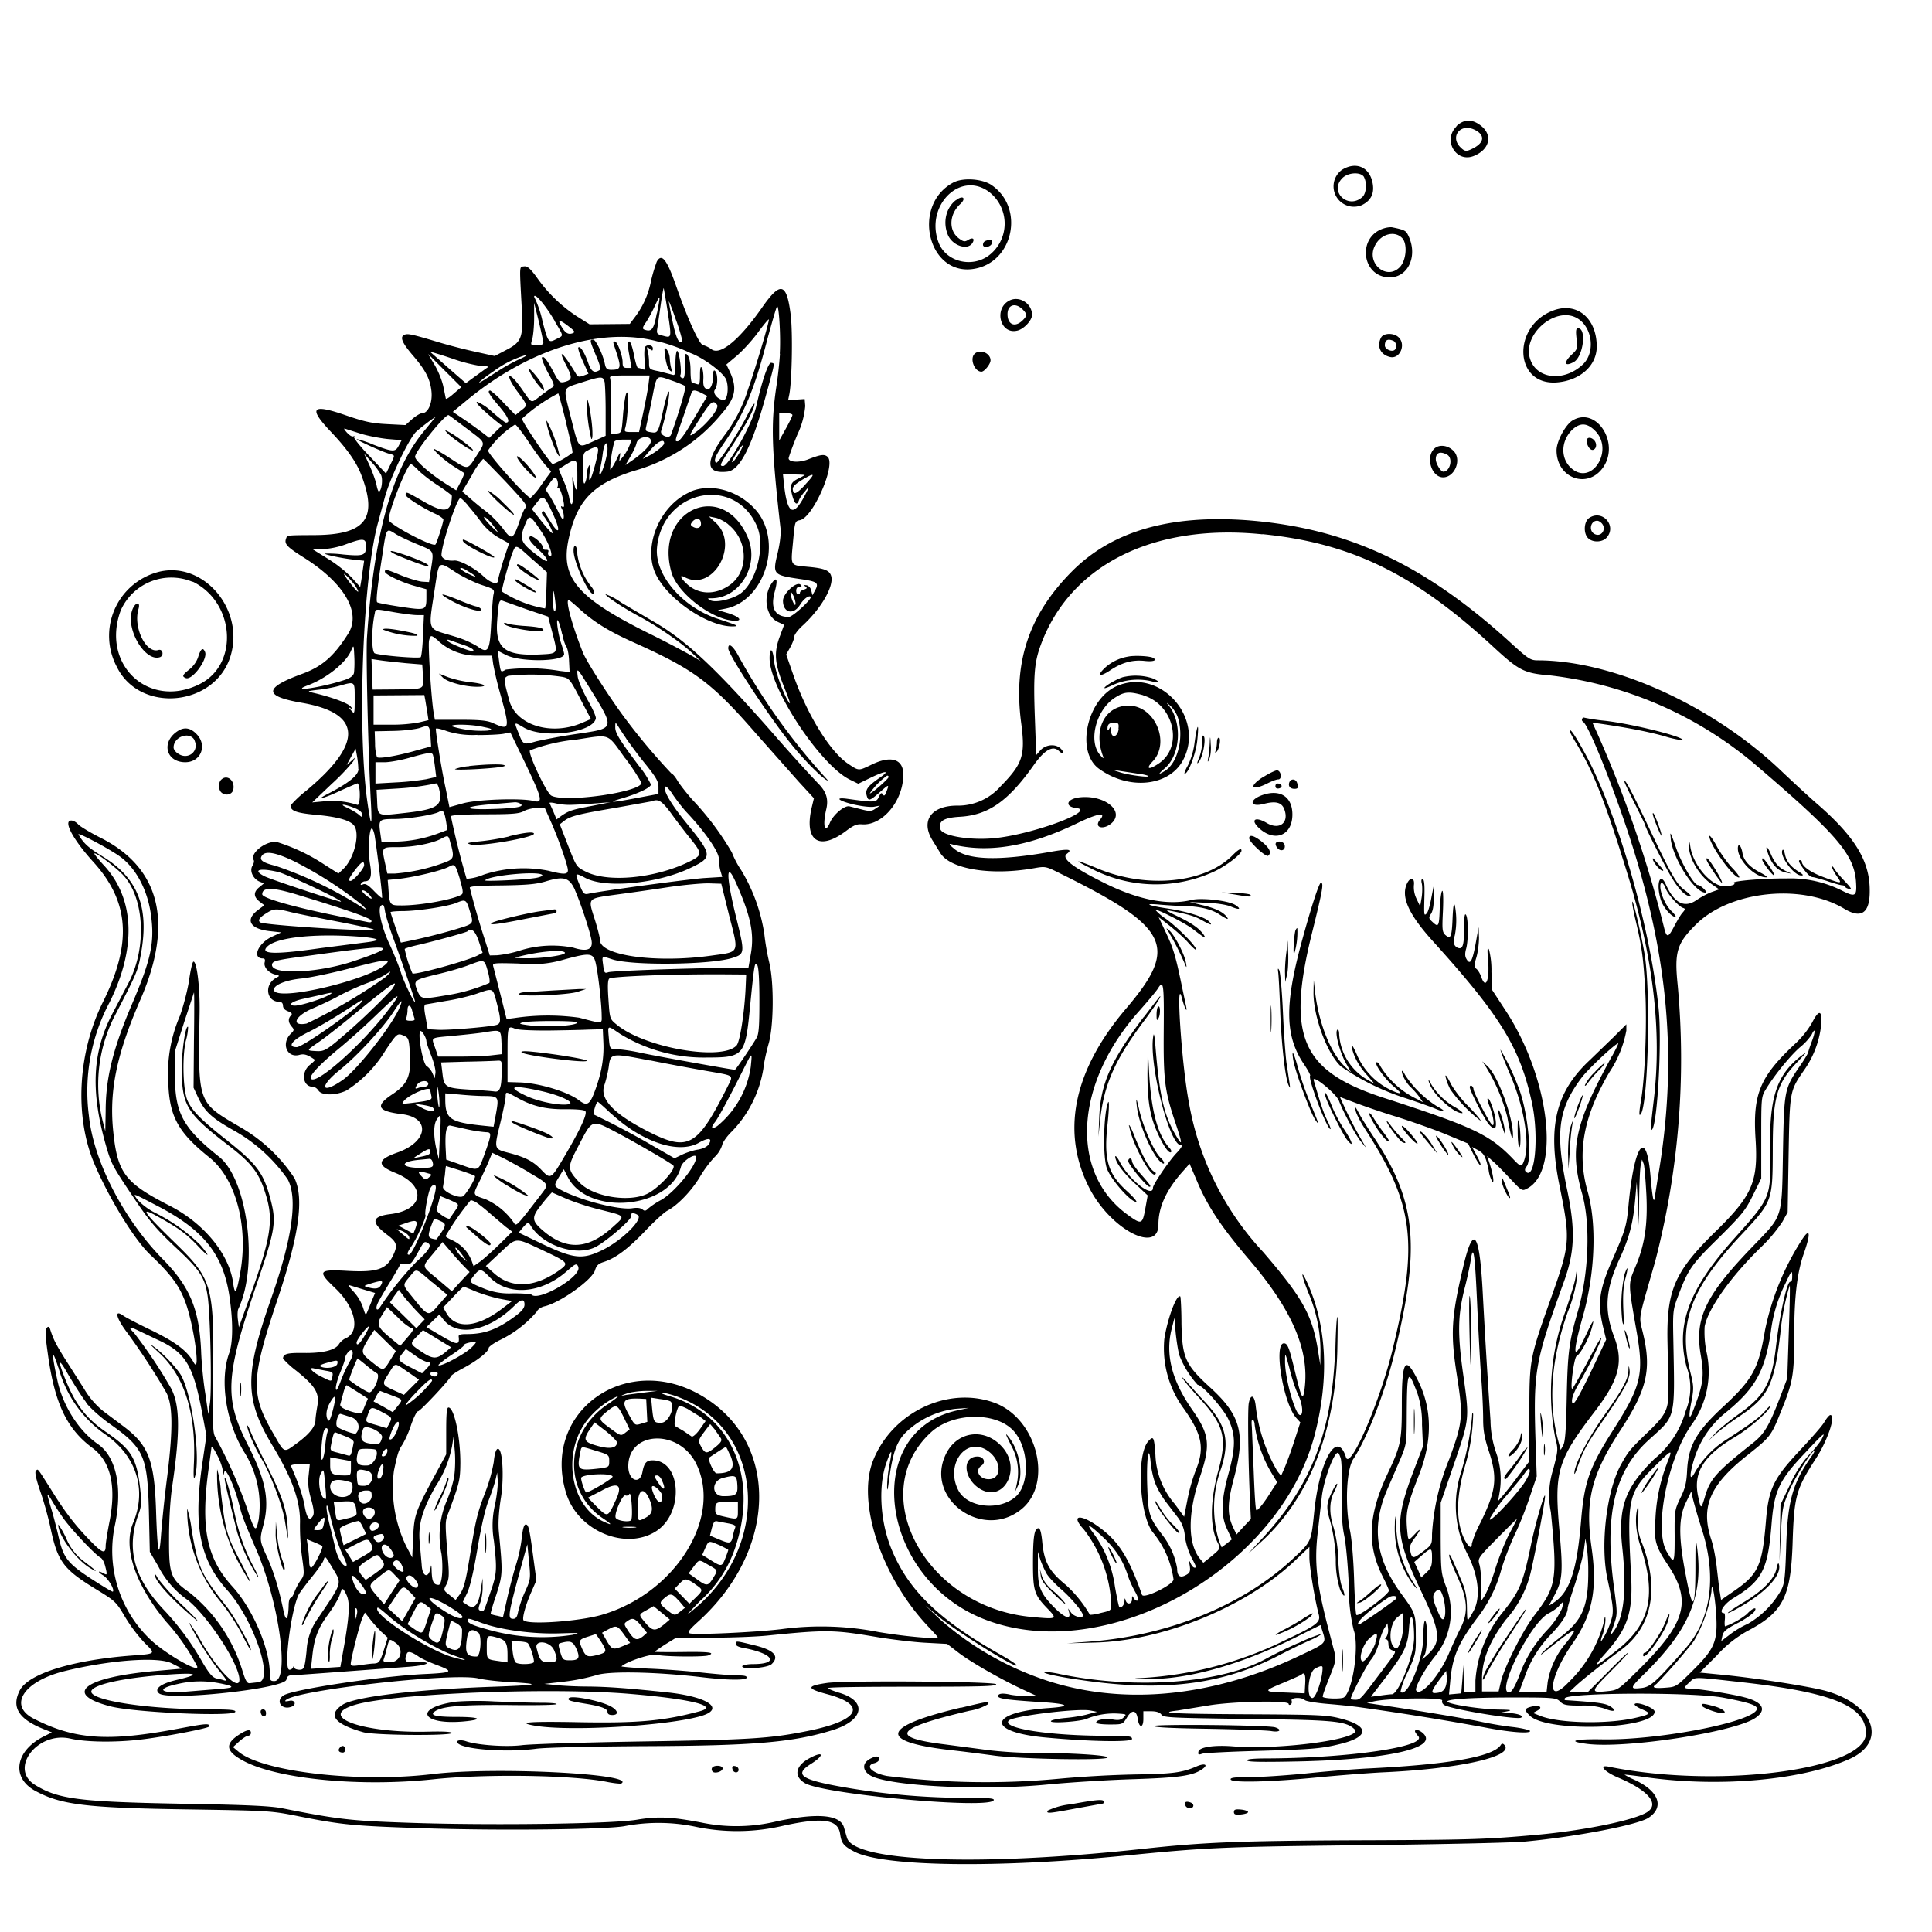 <svg xmlns="http://www.w3.org/2000/svg" id="svg" width="1024" height="1024" version="1.1">
  <path fill-rule="evenodd" d="M772 67c-7.5 7.3-.2 19.6 9.3 15.6 8-3.3 9.9-10.5 4.2-15.5q-7.3-6.2-13.6-.2m9.5 1.8c5.7 2.7 5.5 6.7-.4 9.8-3.8 2-4.6 1.9-7-.5-5.6-5.6.1-12.8 7.4-9.3M711.3 90a10.8 10.8 0 0 0 10.3 18.8q7.3-3.4 6-11.3c-1.4-8.8-8.7-12.2-16.3-7.5m11.7 4c1.6 3 1.2 8.5-.9 10.4-7.5 6.8-17.8-2.8-10.6-10 3.1-3.1 9.9-3.4 11.5-.5m-218 3c-21.9 12-13.2 49 10.6 45.7 21.4-2.9 27.9-32.4 9.8-44.6-5-3.3-15.3-4-20.4-1.1m18.8 4.5a21.2 21.2 0 0 1-.1 34.3c-9.2 6.4-22.4 2.8-26.2-7.1-7.3-19.1 10.9-38 26.3-27.2m-17.2 4.7c-5.2 4.1-7 11.7-4.2 18.4 2.4 5.7 10.4 8.4 13 4.3 1.4-2.3.2-3.2-2.3-1.6-1.7 1-2.4 1-4.8-.8-5.6-4.1-5.3-12.7.6-18.2 3.5-3.2 1.4-5-2.3-2m227 14.8c-14.5 4.3-12 26 3 26 10.1 0 15.2-12 9.5-22.8-1-2-2.2-2.5-8.1-3.7-.8-.2-2.8 0-4.4.5m9.5 5.1c3 3 2.3 11.8-1.1 15.4-7 7.4-18-1.9-13.3-11.2 3-6.2 10.3-8.3 14.4-4.2m-220.8 1.6q-1.2.5-1.3 2c0 2 4.4 1.3 4.8-1q.3-2.5-3.5-1m-174.2 11a85 85 0 0 0-3 10 46 46 0 0 1-8.3 19l-3 4-10.6.1-10.7.1-7-4.4a79 79 0 0 1-21.3-20.9c-3.3-4.4-4.8-5.7-6.5-5.4-2.5.3-2.4-1-1.2 21.3 1 16.4 0 18.8-8.2 23l-6.1 3.2-10.4-2.3c-5.6-1.2-14.4-3.5-19.3-5-14-4.2-16.3-4.7-18-4-2.7 1-1.6 4 4 10.6 7.1 8.2 9.5 12.9 10.2 19.5.6 6-1.8 11.5-4.9 11.5-1 0-3.3 1.4-5.3 3.1l-3.6 3.2-9.7-.5c-8-.4-11.8-1.2-22-4.7-18.2-6.3-20-4-7.4 9.2 8.1 8.6 13 15.5 15.6 22.2 9 23.3 2.5 31.9-24.4 32.1-15.3.1-14.7 0-15.4 1.9-1 2.8.5 4.4 9.4 10 21.3 13.4 30.5 29 23.7 40.1-7.5 12-13.8 17.6-24.4 21.5-20.6 7.5-20.7 11.9-.3 15.4 31.9 5.5 32.7 21.3 2.3 46.6a61 61 0 0 0-8.3 7.8c0 2.9 3 4 13.6 5q18 1.6 20.4 6.2c2.8 5-.7 17.6-6.2 22.6l-2.4 2.3-7.4-4.7a99 99 0 0 0-25.2-12c-5.7-.9-14.6 6-12.3 9.6.3.6 0 1.9-.7 3-1.6 2.6.2 6.7 3.6 8.3l2.5 1-2.4 2q-4.8 3.8 0 7.6l2.6 2-3.6 2.7c-6.6 5.1-4 9.8 6.3 11l6.3.7-5 2.3c-7.4 3.5-10.7 11.5-4.7 11.5q1.4 0 .9 2c-.7 2.5 2 5.6 5.5 6.5 2.5.6 2.6.7.7 1.7-6.7 3.5-5.4 12.8 1.7 12.8q1.7.1 1.8 2 0 2 2.7 3 2.9 1.1 1.5 2.2-2.4 2.6.4 5.9c1.4 1.6 1.4 2-.5 3.8-5.2 5.2-2 13 4.6 11.2 2.5-.7 4.4-.1 8.2 2.6.2.1-1 1.4-2.8 2.8-4.7 4-3.6 11.5 1.7 11.5 1 0 2.3.9 3 2 1.7 2.7 9.1 2.7 14.8 0a65 65 0 0 0 20.8-21.4c6.2-9.2 6.2-9.2 10-7.5 2.2 1 2.4 1.8 2.9 9.8.6 11.5-1.3 15.7-9.2 21-9.4 6.2-8.2 9 4.7 10.6 15.5 1.8 14.2 14.5-2 20.3-10.9 3.8-11.3 6.8-1.4 10.8 16.9 6.8 15.4 19.7-2.5 21.9-9.9 1.2-10.4 4.3-1.9 10.8 5.6 4.2 6 5.8 3 11.8-3.5 6.7-8.5 8.3-23.6 7.5-15.8-.9-16.4 0-6.6 9.3 10.7 10.2 13.3 22.8 5.5 26.4-1.3.5-3 2-3.7 3.2-2 3.2-8.9 4.8-19 4.6-8.5-.1-10.5.5-10.6 3a48 48 0 0 0 7 6.4c10.2 8.2 12.4 11.9 11.2 18.7-.5 2.9-1 6.3-1 7.5q0 5-9.5 12c-7.5 5.5-6.7 5.8-12.6-4.5-12.5-21.3-12.2-29.2 2.4-72.7 11-33 13.7-52.4 8.6-63a85 85 0 0 0-28.6-27c-23-13.5-22.5-12-21.7-61 .2-13.3-1.5-27.2-3.3-26.8-.5.1-1.5 4.3-2.2 9.3s-2.9 13.7-4.9 19.3a77 77 0 0 0-6.2 35.7c.6 17.8 5.3 26.3 21.7 39.4 13.9 11.1 20.7 35.8 16.6 60.2-2 11.6-3 13.4-3.9 6.6-2-15.4-15.5-31.9-33.8-41.2-24.2-12.4-27.8-17.5-30-41.6-1.7-20.7 2.4-39.6 14.8-68C92 489.1 84.9 460 53.4 444.1c-5.4-2.7-10.8-6-11.8-7-1-1.2-2.7-2.2-3.8-2.2-4.5 0 .8 10 11.7 22 19.1 21.1 20.6 43 5 74.3-13.3 26.8-15.1 60.6-4.5 85.6 7.8 18.4 21.2 40.2 29.5 48.1 11.8 11.2 16.1 17.3 19.4 27.1 4.3 13.2 7.3 36.5 3.8 30.2-3.4-6.2-9.4-10.7-22.2-17-7.1-3.4-14-7-15.2-7.9-4.9-3.5-3.8 1.2 2 8.9a358 358 0 0 1 20.9 32c3.4 6.6 3.5 19.3.5 43.8a687 687 0 0 0-3.3 30.9c-1 14.8-2 10-2.7-12.5-.9-26.5-4-34.4-17.1-44.3L54.8 748a44 44 0 0 1-10.3-12l-10.2-16c-4.7-7.6-6-10-7.7-15.4q-.7-2.2-1.8-.8c-1 1-.8 4.1.5 13.4 3.6 26.6 10.1 40.3 23.9 50.4q14.1 10.7 9 38c-1.2 6-2.2 12.3-2.2 13.7 0 4.5-1.7 4-8-2.5-8-8.2-13.4-15.1-21-27.4-7.5-11.8-6.8-11-8-9.8q-1 1.1 2.4 11c1.9 5.4 4.4 14.4 5.5 19.9C30.7 828 33.7 831.9 52 843c9.1 5.6 9.7 6.2 14.4 14.2a83 83 0 0 0 10.2 13.5c6 6 6.4 5.8-7.1 6.8-31.3 2.4-54.4 9.6-59 18.4-4.7 9.2-.5 15.6 14 21.1l3 1.2-4.6 2.3c-15 7.7-17 21.8-4.2 28.7 13.5 7.3 26.4 9 79.8 9.8 44.9.7 45 .7 60.5 3.8 23 4.5 28.1 5 68.5 6.3 38.2 1.2 93.3.6 103.5-1.2a96 96 0 0 1 37.1.2 107 107 0 0 0 47.4-.5c20.8-4.5 28.7-3.3 29.8 4.5.7 5 1.9 6.4 7.7 9.4 15.5 7.9 75.5 8.7 143.5 2 43.3-4.3 52.2-4.7 126.5-5.5 41-.5 79.7-1.3 86-2 27.2-2.6 59-8.8 64.7-12.5 8.7-5.7 5.5-14.3-7.5-20.2a42 42 0 0 1-5.2-2.7c0-.1 5.5.5 12.3 1.5 38.7 5.3 82 1.4 107-9.8 20.3-9.1 13.1-29.1-13-36.2-9.2-2.4-36.7-6.7-54.1-8.4l-12.3-1.2 9-9a63 63 0 0 1 16.2-13c18.9-9.9 23-17.9 24-46 .8-25.7 1.8-29.1 12.4-45.5 6.3-9.7 10.7-23 7.6-23-.5 0-2 1.7-3.2 3.8s-7 8.6-12.7 14.7C940 783.6 937.4 789 936 806c-2 24.3-4 28.5-18 38l-5.8 4-.6-3.8c-.4-2-1-7.7-1.6-12.7-.5-5-1.8-12-3-15.5-5.7-17.3-.8-28.9 18.9-44.5 12.7-10.1 12.8-10.2 18.5-24.5 6-14.7 6.6-18.8 6.6-40.5 0-19.4 1.6-32.5 5.2-42.5 3.8-10.9 3.1-13.7-1.6-6.2a141 141 0 0 0-19.1 47.2c-3.4 20.4-6.4 26-22.4 40.8-14 13-18.2 20.4-18.9 33.5-.3 6.6-1 9.5-3.6 14.7-3 6.3-3.1 6.8-3 20.2 0 14.7-.2 15-4.2 8.2-6.8-11.6.2-48.2 12.7-66.6a48 48 0 0 0 8.4-39.2 52 52 0 0 1-1-13.5c1.7-9.3 13.7-26.3 29.8-42a82 82 0 0 0 11.4-13.5l2.8-5.1.5-30.5c.6-33.7.6-33.7 8-44.5a51 51 0 0 0 8.9-21.6c1.4-10.4-.4-11.9-4.5-3.8a49 49 0 0 1-8.6 10.8c-19 17.7-22.9 26.8-21.3 51.1 1.4 22.3-1.8 29.7-21 48.5-21.9 21.4-26.2 31.3-25.7 58.5l.5 25c.2 10.6-1.1 13.6-10 22.2-10.5 10.1-11.2 11-15 17.8-7.7 13.6-11.2 42.3-7.4 60.5 2.9 13.4 3.2 16.2 2.7 19.8a40 40 0 0 1-6 13.7c-.3 0 .1-1.9 1-4.1.7-2.3 1.3-5.6 1.3-7.3q0-4-.9 1.4a68 68 0 0 1-18.4 31.4c-12.3 13.2-10.9-2 2-20.5 10.4-15 13.1-28.6 10-50.3-3.6-25.1-.3-38.7 15.3-62.6 14-21.4 16.5-32 12-51-2.3-10.1-3.1-5.3 6.4-38.5A426 426 0 0 0 889.2 522c-1.8-17.5-.4-22 9.7-32 17.8-17.8 55.9-21.9 78.5-8.4q13.8 8.4 13.6-9.7c0-15.4-7.7-28.2-27.5-45.5-5-4.3-13.7-12.4-19.5-17.9-36.3-34.6-88.8-58.4-128.8-58.5-4 0-5-.6-14.5-9.3-45.6-41.6-86.5-60.7-138.8-64.9-41.9-3.2-72.7 5.7-94 27.3-22.7 23-31 48-26.6 80.5 2.2 16.8.7 21.3-11 33.2a30 30 0 0 1-23 10.2c-13.8 0-19.5 8.1-13 18.5l4.2 6.8c5.4 8.4 26.7 11.9 49.4 7.9 6.3-1.1 6.3-1.1 14.5 3 57.6 28.5 62.4 38.5 34.5 71.3-28.2 33.1-34.8 66-19.2 95.8 11.4 21.6 36.3 34.4 36.3 18.7q-.1-13.6 12.8-28l3.7-4.2 4.4 10.3c5.6 13 12.9 23.8 27.5 40.9 22.5 26.4 31.6 47.6 29.1 67.8-.9 7-1.5 6-5-8.3-3.2-13.3-4-15.5-6-15.5-5.6 0-.3 32.3 6.7 39.7l2 2.2-3 9.3a210 210 0 0 1-5.1 14.2l-2.1 4.8-2-2.5a88 88 0 0 1-11.5-35c-.7-5.3-2.6-6-3.6-1.1-.7 2.9-.3 31.7.6 51.2l.5 10.3-3.8 4-3.8 4.2-1.8-3.7c-3.2-6.8-3.1-13 .4-26.1 6.3-23.6 3.7-33.3-12.8-48.3-13-11.9-14.6-15.6-15-33.6 0-7.6-.4-14.1-.6-14.4-1.8-1.7-6.8 11.4-8.5 22.6a54 54 0 0 0 10.4 36.9c9.9 14.1 11.1 21 6 33.3a96 96 0 0 0-4.2 15.2l-1.7 8.7-4.9-6.7a42 42 0 0 1-10.3-26c-.7-9.6-1-10.3-3.7-7.4-6.6 7.2-4.8 40 2.6 48.7a50 50 0 0 1 10.7 24.6c0 2.8-15.8 10.5-16.7 8.2-6.3-17.8-11.3-26.3-19-32.9-11.4-9.8-20.4-11-11.8-1.7a70 70 0 0 1 14.5 39.9c0 3-.3 3.1-5.6 4.3a24 24 0 0 1-5.7 1 67 67 0 0 0-12.6-15.7c-9-7.3-11.7-12.2-12.7-23q-.7-7.3-2-7.2c-2.2 0-2.9 4.6-2.9 18.5 0 14.7.7 16.9 7.8 24.2 5.3 5.5 5 5.6-8.7 4.3-55.8-5.1-88.5-65.2-53.2-97.8 11.9-11 35.7-11 44.5 0 7.6 9.4 7.8 27.5.5 34-8.8 7.8-25.8 5.9-30.5-3.4-7-13.6 4-28.5 15.4-21 7.6 5 8 15.2.7 15.2-5 0-7.5-4.7-3.8-7.2 2.5-1.7 1.2-4.8-2.1-4.8-8.5 0-7.4 12 1.6 17.3 12.3 7.1 21.7-10.5 11.8-22-9.1-10.7-23.9-9-30 3.1-11.9 23.6 19.2 46.5 40 29.4 17-14 7.9-48.6-15-56.5-24.5-8.6-53.6 5.4-63.7 30.7-8.8 21.9 4.1 61.2 28.6 87.5 3 3.2 5.6 6 5.6 6.2 0 1.2-16.5-.2-31.4-2.7a158 158 0 0 0-51.6-1.5c-14.3 1.7-46 3.1-48.4 2.2-1.3-.5-.4-1.8 4.1-5.9 42.4-38 43.7-95 2.9-119.6-40.3-24.5-86 7.9-72.5 51.3 6.2 20 31.7 30.6 47.9 19.9 14.7-9.7 13-37.4-2.1-37.4-3.3 0-4.5 1.4-5.4 6.2-1.3 7-7.5 4.5-7.5-3 0-18.8 26.6-20 35.9-1.6 14.3 28.6-11.1 69.2-50.3 80.4-12.1 3.4-38.7 5.3-41.1 2.8-.9-.9 1.1-8.3 4.2-15.2l2.6-6-1.7-12.6c-2-15.2-2.5-17-4-17q-1.3.1-2 6.8a80 80 0 0 1-3 14.2c-1.3 4.1-3.4 12.1-4.7 17.8l-2.3 10.3-3-.7c-1.7-.3-3.3-.8-3.5-1s1.1-4.8 3-10.3c3.4-10.8 3.4-11.2 1.3-33.3q-.6-6.7 1-17.3c1.7-9.8 1.2-24.3-.9-26.3-1.2-1.2-2.3 1.4-2.8 6.7a86 86 0 0 1-4.6 16.3c-4.2 11-5 14.5-8.1 33.8-2.3 14-3.3 17.5-5.8 20.7l-1.7 2.3-3.2-2.6c-3.3-2.5-3.3-2.6-1.7-5.6 1.3-2.5 1.5-4.8 1-11.2-1.8-21.8-1.8-22 0-26.6 6-16.1 6.3-17.5 6.4-26.6 0-14-3.3-29.4-6.3-29.4-.9 0-1.2 3.3-1.2 12.4v12.4l-4.2 7.8c-12.2 22.6-12.7 23.8-13.3 35.8l-.5 11.1-3.2-6a71 71 0 0 1-6.5-40c2-9.5 2.5-10.9 4.6-14a55 55 0 0 0 4.5-10.3c1.4-4 3-7.2 3.7-7.2 1.1 0 16.7-16.6 17.5-18.7.2-.5 3.1-2.4 6.5-4.2 7.2-3.8 13.4-8.7 13.4-10.6 0-.7 2.8-2.7 6.3-4.4a60 60 0 0 0 19.2-14.9c.5-1.2 2.3-2.4 4-2.8 8.2-1.8 25.4-14 26.9-19.2.7-2.4 1.7-3.4 4.5-4.3 6.3-2 12.8-6.8 22-16.4 4.8-5.1 10.2-10 11.8-10.8 5.5-2.9 13-10.7 17.3-18a62 62 0 0 1 7.7-10.4 15 15 0 0 0 4-6.2c.3-1.6 2.5-4.8 5.2-7.4a62 62 0 0 0 16.7-33.3c.3-3.2 1.6-9 2.7-12.9 2.8-9.2 3-32.3.5-43a131 131 0 0 1-2.7-15.5 92 92 0 0 0-12.2-33.7 48 48 0 0 1-5-9.5 151 151 0 0 0-21-28c-3-3.4-6.6-8-7.8-10-1.2-2.1-2.7-3.8-3.2-3.8a335 335 0 0 1-24.1-28.6c-7.6-10-21.2-31-23-35.9-5.7-14.4-9.2-27.5-7.4-27.5.3 0 3 2.2 6 5 7.7 6.9 15.3 11.6 28.7 17.6 32 14.4 41 21 65.3 49l22 24.8 8 8.7-1.2 5c-4.1 17.7 4 23.1 18.4 12.2 3.7-2.8 5.6-3.6 8.1-3.4 10.3.9 21-11 22-24.4 1-9.9-5.7-12.7-17-7.1-6.7 3.2-6.4 3.3-12.2-.6-9.6-6.4-21.8-26.2-29.1-47.3l-3.7-10.6 2.2-3.9c1.1-2 2.1-4.6 2.1-5.6s2-3.7 4.6-6c9.7-9 16.3-20.5 15-25.9-.8-3.2-3.6-4.3-12.6-5.1-9.3-.9-8.9-.2-7.7-13 1-11 1-11.2 3.7-11.7 7-1.4 19.3-29.7 14.6-33.6-1.7-1.5-3.7-1.2-10.6 1.5-4.6 1.7-10 1.4-10-.7 0-.5 2-6.2 4.6-12.5a44 44 0 0 0 4.2-15.2l-.3-3.7-4.4.3-4.4.4.7-3.4c1.4-7.8 1.8-32.7.7-41.8-2.1-17-5.3-18-14.7-4.7-12.2 17.6-22.5 26.2-27.2 22.9a14 14 0 0 0-4.6-2.3c-2-.4-8.1-13.8-14.2-31.2-5-14.3-7.7-17.7-10.3-13M354 166c2 13.4 2 13.2-2.8 11.9-3.2-.9-3.3-1-2.7-4.6l1.8-12.6c.7-4.9 1.4-8.4 1.5-7.9s1.2 6.5 2.2 13.2m-59.9 4.4c4.8 8.2 4.7 7.3 1 9.2-4.4 2.3-4.5 2.2-7.5-9a55 55 0 0 0-4.5-13.3c.1-2.5 6.3 4.8 11 13m54-4.2c-1.6 8.6-2.7 10-6.6 8.6-1.1-.4-1-1.2.9-3.9 1.2-1.8 3.3-5.6 4.6-8.5 3.1-6.7 3.2-6.4 1.2 3.8m13.5 14.7c-2.2 2.3-4-2.6-7.2-20.7-.2-1.4 1.4 2.6 3.6 9a93 93 0 0 1 3.6 11.7M535 159.3c-8.3 4.2-5 17.9 3.9 16 3.5-.6 8.1-5.4 8.1-8.4 0-6-6.7-10.3-12-7.6m-247 22.4q-.1 1.3-3.4 1.3c-3.4 0-3.5 0-2.5-3.2.5-1.8 1-6.9 1-11.3v-8l2.5 10c1.3 5.5 2.4 10.6 2.4 11.3m125.4 5.7c-.3 5-1.2 13-2 18-2.8 19.2-2.5 32 2.3 74.6.3 2.7-.3 7.8-1.5 12.9-2.8 11.6-2.6 11.8 12.6 14 8.7 1.3 9.4 2 7 6.3l-1.2 2.2-.6-2.5c-.3-1.4-1.4-2.6-2.5-2.8q-2.2-.3-.6.6c1 .8 1 1.1-.8 1.7-1.1.3-2.1 1-2.1 1.6q0 .8-1 .9-1-.2-1-2 .1-1.9 1.7-2 1.9 0 .6-1.1c-2-2-9.3 4.6-9.3 8.5 0 6.4 5.5 7.8 9 2.2 1.9-3.1 4.7-5.2 5.7-4.3S420.2 327 418 327q-10.9-.2-7.4-13.3c1.7-6.1 1.2-8.3-1.2-5.1-5.2 7-3.7 17.9 2.8 21l3.4 1.6-2.5 6.7c-3 8.5-2.5 14 2.8 27 2.1 5.3 3.3 8.7 2.5 7.7-3-3.9-7.7-17.2-8.2-22.8-.6-6.3-2.3-7-2.3-.9 0 16 27 56.7 42.5 64.3l4.5 2.2 7-3.4c8-3.8 10-3.6 4.1.4-6 4.2-7.4 6.1-6.7 9 .9 3.4 1.5 3.3 7-1.5 5-4.4 5.1-4.4 3.5-.2q-1 3-1.9 1.3c-.7-1-1.1-.8-2.1 1.4-1.4 3-2.1 3-16.6 1-7.2-1-4.8 1.1 3.3 3 4.3 1 9 1.5 10.7 1.2l3.2-.6-2.4 1.6c-2 1.4-3 1.5-7 .5l-6.7-1.7c-2.6-.7-8.6 4.3-10.4 8.6-2.7 6.4-4 1.8-2-6.9 1.4-5.7 0-9.7-4.6-14.2a896 896 0 0 1-23.8-26.4c-30.5-34.7-46-49.2-63.2-59.1l-17-10a33 33 0 0 0-8.4-4.5c0 1 9 7 17.5 11.6 9.6 5.1 22 13.6 28 19.2l5 4.7-4.5-2.7a548 548 0 0 0-24-12.5c-37-18.5-45.8-29-41.6-49.1 4.3-20.6 12.8-29.6 34.6-36.5a92 92 0 0 0 46.5-30.2c7.4-8.5 8.4-13.5 4.6-22l-2-4.2 5.6-4.7c3-2.6 8-8 11-12.1s5.7-7.3 5.9-7.1c.5.5-7.3 26.6-11 37a78 78 0 0 1-13.1 25.2q-14.7 20.3 2 18.5c6.9-.7 13.3-13.6 21-42 4.5-16.5 4.3-15.3 2.4-15.7-1.5-.4-4.8 9-8 23.2-2 8.9-14.6 31.5-17.5 31.5-2.2 0-1.9-.6 5.6-12 7-10.9 11-18.3 11-21 0-.7-2 2.4-4.3 7-5 9.7-15.2 25.1-16.1 24.3-1.4-1.4-.3-3.9 5.3-12 10.1-15 15.2-27.4 22-53.8 2.4-8.8 4.6-16.4 5-17 1-1.7 2.1 15.3 1.5 25M542 164c2.5 2.5 2.5 3.4-.2 6-4 3.7-7.8 2-7.8-3.5 0-5 4.2-6.3 8-2.5m281.7.4c-22.5 8-21.4 40 1.4 38.3 12.4-1 21.2-8.9 21.2-19 0-14.9-10.3-23.6-22.6-19.3m12.3 4.3c8 4.7 9.7 18 3 24.4-10 9.5-24.8 7.9-28.1-3.1-4-13 13.8-28 25.1-21.3M301.4 173c3.1 2.4 3.6 3 2.2 3.6-2.4.9-3.9 0-6-3.5q-3.5-5.8 3.8-.1m534.2 6.5c.6 5.2.5 5.6-2.5 8.4-4.5 4.2-4 6.7 1 4s7-17.9 2.3-17.9c-1.1 0-1.3 1.2-.8 5.5m-103.6-.6c-2.4 4.6-.4 9.1 4.7 10.3 5.3 1.3 8.7-6.7 4.5-10.5-2.6-2.4-7.9-2.2-9.2.2M349 181a90 90 0 0 1 16.9 6.1c7.3 2.7 17.9 10.7 19.1 14.4 1.4 4.2.5 10.5-1.4 10.5-3 0-6.1-3.6-4.7-5.4 1.6-2 1.7-8.4.1-10q-1-1-1 2.1c0 5.2-1.7 8.6-3.7 7.4-1.3-.7-1.7-2-1.5-5.3.1-2.3-.2-5-.8-5.8q-1-1.8-1 3.9c0 4.4-.3 5.2-1.6 4.7-.9-.3-2-.6-2.5-.6s-.9-2.8-.9-6.3q0-6.2-1.5-8.3c-1.3-1.7-1.4-1.2-1.5 5.3 0 6-.3 7.1-1.5 6.7q-1.3-.7-.9-1.6c.9-1.4-.6-12.8-1.7-12.8-.5 0-.9 3-.9 6.6 0 5.9-.2 6.5-1.7 6l-7-1.8c-5.2-1-5.3-1.1-5.3-4.7 0-2-.3-4.7-.7-6.1q-1-3.2 1-1.1c1.5 1.2 1.7 1.1 1.7-.3 0-1.9-3.6-2.2-4.3-.3a27 27 0 0 0 0 6.6c.6 4.9.4 5.4-1.1 4.8q-1.7-.7-2.5-.7c-.4 0-1.4-3.2-2.1-7-.8-4-1.8-7-2.5-7-1 0-1 1.6 0 7l1.2 7h-2.3c-2 0-2.4-.5-2.4-3 0-3.5-2.8-11-4.1-11s-1.2-.3 1.2 7c2.2 7 1.8 8-3.2 8-2.1 0-2.8-.6-3.3-3-1-5.1-4.8-13-6.2-13-2 0-1.8.6 1.5 8.5 2.2 5 2.6 7.2 1.8 7.7-2.8 1.8-4.4.7-6-4-2-5.6-4.2-9-5.2-8-.3.3.7 3.6 2.4 7.2l3 6.7-2.7 1c-2.2.8-2.9.7-3.7-.6-7-11.8-10.6-14.8-5.2-4.5 3.2 6.3 3 7.4-1.3 8.5-2.2.5-2.8 0-5.3-4.7-3.6-6.9-5.5-9.3-6.4-8.4-.5.4 1 4 3 7.9 3.6 6.5 3.8 7.2 2.2 8.2-1 .5-3.6 2.5-5.9 4.2-5.2 4.1-4.6 4.3-9-2-2-3-4.6-6.3-5.6-7.2-3.7-3.4-2.3 1 2.5 7.4 5.3 7.1 5.2 7 1.5 9.8l-2.8 2.3-6.3-6.5a44 44 0 0 0-7-6.5c-1.9 0-.7 2.1 4.7 8.4q7.3 8.6 3.5 8.6c-.4 0-3.6-2.5-7.1-5.5a28 28 0 0 0-8-5.5q-2.2 0 9.2 9.6l3.8 3-3.4 3.3-3.3 3.2-4.4-3.4c-2.5-1.8-6.8-5-9.7-6.9l-5.2-3.5 7.5-6.2c33-27.3 71.7-39.2 101.5-31m389.4-.5c1.8.7 2.2 4 .6 5s-5-.6-5-2.5q0-4.3 4.4-2.5M352.6 189c.3 3 1.3 6.2 2.1 7q2 2.1 1-1a26 26 0 0 1-.7-5 9 9 0 0 0-1.5-4.6c-1.5-1.8-1.5-1.5-1 3.6m-97 5c3.5.1 3.8.3 2.1 1.3l-6.2 4.5-4.5 3.3-9.4-8.2-9.5-8.4c0-.2 5.3 1.4 11.8 3.6a86 86 0 0 0 15.7 4m261-6.5c-2.6 2.6 0 9.4 3.7 9.4 1.5 0 4.8-4 4.8-6 0-3.9-5.7-6.2-8.5-3.4m-276 21c-2.2 2-4 3.1-4.2 2.7L235 205c-.6-3.1-2.7-8.3-4.6-11.5l-3.5-5.9 8.8 8.8 8.8 8.8zm35-18.3A95 95 0 0 0 265 196l-8.3 5.3c-5.7 3.6-1.6-.1 5-4.6a55 55 0 0 1 17.3-8.6c.8 0-.8 1-3.5 2.2m4.5 5.2a38 38 0 0 0 8 11.5c.6 0 .4-1.2-.4-2.7-1.9-3.6-7.5-10.1-7.6-8.8m63.7 8.3c-.3 2.6-1.6 9.3-2.8 15l-2.2 10.2h-4c-3.6 0-3.9-.2-3.3-2.2 1.3-4.5 2-18.8.9-18.8-.6 0-1.4 4.6-2 10.8-.8 10.7-.8 10.7-3.6 11l-2.7.3v-14c0-7.6-.3-14.6-.6-15.5-.5-1.4.7-1.6 10.1-1.6h10.8zm-23.3-1.6c.3 1.3.6 8.3.6 15.6V231l-6.7 3c-8.1 3.6-7.4 4.4-11.8-13-4.1-16.5-4.7-14.9 5.8-18.3 10.3-3.3 11.3-3.3 12-.6m36.3-.2c3.2 1.1 6.2 2.4 6.6 2.8.6.6-3.8 15.6-7.6 25.8-.9 2.3-5.8.3-5.2-2a121 121 0 0 0 4-17.3c1-7.1-.8-3.3-2.9 6.2-2.6 12-2.8 12.3-6.5 11.7-2.7-.4-3-.8-2.6-2.6l2.7-12.6c3.2-16.3 2.1-15.2 11.5-12m15.4 6.5 2.9 1.5-2.2 3.7-7.1 12c-2.7 4.6-5.5 8.3-6.4 8.3-1.7 0-1.7.4 3.3-14l4-11.7c.6-1.7 2-1.6 5.5.2M300 224c2.1 8.4 3.7 15.6 3.4 16a46 46 0 0 1-10.4 6c-1.2 0-16.9-23.2-16.3-24.1a87 87 0 0 1 19.2-13.4c.2.2 2.1 7.2 4.2 15.6m10.9-12.6a86 86 0 0 0 2.4 21.1c.4.4.7-1 .6-3.2 0-5.8-2.3-19-3-17.9m69 3c1.5 1.6-4.4 9.3-10.6 14.1-5 3.8-4.7 3 1.6-6.8 5.7-9 7-10 9-7.3m40 5.5c0 .5-1.6 3.8-3.5 7.2l-3.5 6.3V219h3.5c2 0 3.5.4 3.5 1m-172.8 7c10.8 8.2 10.3 6.8 5.3 14.7-4.8 7.5-4.2 7.5-13.8 1.3a78 78 0 0 0-8.4-5c-1.5 0 5.5 6.3 10.2 9.2l5.5 3.5c.2.2-.6 2.4-1.9 4.8l-2.3 4.4-5.7-3.6c-8.2-5.2-16.1-12.2-16.1-14.2 0-2.8 15.5-22.1 17.7-22.1.2 0 4.5 3.2 9.5 7m-22.2 1.2c-17.3 20.6-26.8 54.8-30.5 109.8-.6 8.8.7 62.2 2.1 87.5q1.1 20.9-2.1-2c-5.2-39.6-2-119 6-147l3.5-13c2.7-10 12.8-31.1 16.6-34.7 2.4-2.2 9.2-7.4 10.2-7.7zm608.4-5.3c-3.7 2.3-8.4 11-8.4 15.8 0 14.8 16.5 20.8 24.7 9 9-13-3.7-32.5-16.3-24.8M290.6 228c2.1 7.1 5.3 14.4 6 13.7a71 71 0 0 0-6.8-18.7c-.4 0 0 2.3.8 5m-10.6 6c3.3 5 7.4 10.5 9 12.4l3.1 3.5-5.1 7a38 38 0 0 1-5.8 7c-2 0-23.3-24-22.5-25.2A51 51 0 0 1 273 225c.5 0 3.7 4 7 9m565.4-5.7c10.2 10.1-1.5 29.2-12.3 20.1-6-5-6-14.3 0-20.4 4.2-4.1 8-4 12.3.3M191.6 230c3.7 1.1 10 2.3 14 2.7l7.3.6-1.5 2.8c-1.8 3.6-3 3.6-13.7-.5a52 52 0 0 0-8.7-2.9c0 .6 14.1 7 17.3 7.8 3.2.9 3.2.4.5 6l-2.2 4.5-8.7-9.2c-4.9-5-8.5-9.6-8.2-10.1q.5-.9-.4-.4-1.1.4-3.4-2-2.4-2.7-.8-2zm45.4-.6c2 2.4 13 10 13.7 9.3.5-.6-8.8-7.7-12.7-9.7q-3.3-1.9-1 .4m108 4.4c0 2-4.3 6.4-10 10.3l-3.5 2.4 2.6-4.5c1.5-2.5 3-5.7 3.3-7.2.8-3.5 7.6-4.3 7.6-1m496-.2c0 2.7 2 5.4 3.5 4.8 1.8-.7 2-3.5.3-5.2s-3.8-1.5-3.8.4M333.7 236a24 24 0 0 1-3.3 5.8l-2.2 2.7.4-3q.7-3.6-2 2.4c-1.5 3-2.9 5.2-3.2 4.9a66 66 0 0 1 2.2-14.6q.4-1.1 4.8-1.2h4.4zm18.3-1c0 1.1-4.3 4.6-7.9 6.5l-3.4 1.7 4.3-5c3.7-4.3 7-5.8 7-3.3m-30 3c0 3.4-2.7 12.8-4 13.6q-.7.3 0-2.7a86 86 0 0 0 1.5-8.6c.7-5.5 2.5-7.2 2.5-2.4m70.6 1c-1.8 3.4-4.5 7-4.6 6s5-8.8 5.7-8.8q.2.2-1.1 2.8m367.5-.9c-4.6 4.6-1.3 15.1 4.8 15.1 6.2 0 10-9.5 5.5-14-3-3.1-7.8-3.6-10.3-1.1m-443.1.7c0 2.4-3 13.7-4.1 15.4q-1 1.6-.4-3.5.6-5.3-.4-3.5c-.6.8-1 2.8-1.1 4.5 0 1.7-.5 3.7-1 4.5q-1 1.7-1-7.2c0-8.5 0-8.8 2.8-10.2q5.3-3 5.2 0m450 2.4c3.3 1.8 1.6 9-2 9-1.4 0-4-4.3-4-6.6 0-3.5 2.3-4.4 6-2.4m-565 10.8c1 2.3.3 7.9-1 8.7-.4.3-1-1.2-1.4-3.3s-2-6.6-3.6-10.2l-3-6.5 4 4.5a35 35 0 0 1 5 6.8m72-9.7c0 .8 2.2 3.9 5 6.9s5 4.8 5 4-2.3-4-5-7-5-4.7-5-4m-6 13.3c11 11.8 11.7 12.7 10.3 14.1-.5.4-2 4-3.3 7.9-3.1 8.7-3.9 9-8.4 2.9-2-2.7-6-6.8-8.8-9-3-2.2-7-5.6-9-7.4l-3.8-3.3 5.2-8.8a37 37 0 0 1 5.9-8.5c.4.2 5.7 5.6 11.8 12m38.1-3q.1 13-2 2.7c-.7-3.5-.8-2.7-.4 3.8.6 8.6-.8 11.6-2 4.6-.4-2.1-1.8-6.2-3.2-9.2-1.3-3-2.3-5.5-2.2-5.6.2 0 1.9-1.1 3.8-2.3 5.6-3.5 6-3.1 6 6m-84.4-3a76 76 0 0 0 10.4 8c4.1 2.7 7.5 5.3 7.5 5.6-.2 8.9-3.9 9.5-15.7 2.6-8.5-4.9-8.8-5-8.8-3.1 0 1.2 9 7 16.3 10.3 2 1 3.7 2.3 3.7 2.8 0 1.6-3.5 12.4-4.2 13.2-1.5 1.5-24.8-10.8-24.8-13.1 0-4.8 9.8-29.5 11.8-29.5.4 0 2.1 1.4 3.8 3.1m204.9 2.7c-.2.2-1.8 1.1-3.7 2-3.8 2-4.3 3.5-2.8 9.1q1.9 6.5 3.4 2.4c.3-1 1.7-3.2 3.2-4.8q3.1-4 1.3-.5c-7 14.4-10.4 13.6-12.3-2.7l-.6-5.8h5.9c3.3 0 5.8.2 5.6.3m.4 5c-4.8 5.1-6.3 5.7-6.7 2.7-.2-1.5 1.1-2.8 5-5.2 6.8-4 7.2-3.5 1.7 2.4M295.5 255c.3 1 .3 2.5 0 3.1q-.7 1.1.2.6 1-.4 2.2 3.8c1.4 5.5 1.4 6.8 0 6q-1.1-.7 0 1.4c.7 1.2 1 3.2.9 4.4-.3 1.7-.9 1-3-3.3-1.5-3-3.6-6.9-4.7-8.6l-2-3 2.2-3.2c2.6-3.7 3.3-4 4.2-1.2m69.7 6c-16.1 7.5-24.8 29.6-17.3 44 6.9 13.4 27.8 27.2 40.5 27 3.6-.1 3-.4-7.9-4-18.6-6-33.4-23.1-32.3-37.4 2.5-30.7 41-39.2 53-11.7 4.5 10 0 29-8.5 35.5-4.2 3.2-13.6 5.3-16.3 3.7-1.7-1-1.5-1 1.1-1 14.7-.3 25-17.5 19-31.9-13.1-31.5-50.1-15-40.6 18.2 3.3 11.3 22.2 25.6 33.8 25.6 4.1 0 2-2.2-3.7-4l-5.5-1.6 4-.8c21-4.1 30.7-36 15.9-52.5-9.4-10.5-24.2-14.3-35.2-9.2m-100.7 5.6c9.1 8.4 11 8.4 2.2 0a35 35 0 0 0-8-6.5c-.6 0 2 3 5.8 6.5m28.4 5.5c4.3 9.2 3.8 12.3-.8 5l-3.8-6q-.4-.2-1 .3c-.3.4 0 1.5 1 2.4 1.8 2.2 5 8.4 4.5 8.9-.3.2-2.8-2.6-5.7-6.2l-5.2-6.6 2.6-3.4c3.3-4.3 4.1-3.8 8.4 5.6m-45-4.2c1.8 2 5 6 7.2 9 2.4 3.2 6 6.4 9.3 8.2l5.4 3-3 9c-1.5 5-2.8 9.7-2.8 10.5 0 2.7-3.9 1.6-7.7-2-4.6-4.4-12.7-8.7-15.6-8.4-3.4.4-6.7-1-6.7-3 0-5.3 8.2-30.1 10-30.1.4 0 2.2 1.7 4 3.8m594.2 6.8c-2.8 2-3 8.3-.4 10.7s7.5 2.1 9.7-.3c5.7-6.3-2.3-15.3-9.3-10.4M261 278c1.7 2.2 3 4 2.8 4s-2.2-1.8-4.3-4-3.4-4-2.8-4 2.6 1.8 4.3 4m26 3.8c4.4 6.8 6.9 14.5 4 12.7q-.8-.6-.4-2 .5-1.2-1.3-1.1-1.6 0-1.6-1c.4-2.2-6.4-7.7-7-5.8-.6 1.2.7 3 4.3 6.3 6 5.5 6.9 8.7 1.3 4.6-10.7-8-11.4-9.4-7.7-18.2 1.9-4.7 2.6-4.2 8.3 4.4m99-3.8c11 8.7 11 25.5.4 32.5-7.4 5-15.9 4.7-21.8-.5-3.8-3.4-4.7-5.6-1.6-4 14.9 8 29.2-17.1 16.5-28.8l-3.7-3.4 3.4.7c1.9.3 5 2 6.9 3.5m-14.7-1.6c1 3-1.3 4.6-4.2 2.8-1.2-.8-1.2-1.2-.2-2.5 1.6-2 3.8-2 4.4-.4m477.5 1c3 3 0 7.8-3.7 5.8-3.2-1.7-2.1-7 1.4-7q1 0 2.3 1.2m-638.8 6c2 1.2 7.1 3.6 11.5 5.4 8.9 3.7 8.5 2.9 6.8 13.9l-.9 6-3.4-.2c-2-.1-6.9-1.6-11-3.2-8.2-3.4-9-3.6-9-2.1 0 1.4 8.9 5.7 16 7.6l6 1.7v4.1c0 7.2-.2 7.2-13.7 5.2-6.5-1-12-2-12.4-2.4-.7-.7.1-8.2 2.7-24.7 2.3-15.3 2-14.7 7.4-11.3m459.1-.1c46.9 4.7 80.4 21 121.9 59.3 14.3 13.2 16.6 14.4 30.8 15.6a205 205 0 0 1 107.9 46.7c43.5 37.1 52.8 47.9 54 62.2.6 8.2-.2 8.8-7.3 5.2a61 61 0 0 0-29.4-6.5c-12.5-.1-29.6 1.4-28 2.4 1.8 1.1-4.5 2.3-7.2 1.4-6.9-2.1-14.3-11.7-15.8-20.1q-.8-5.4-.9-1.7c-.2 6.8 5.2 16.3 12.1 21l4 2.8-3.7 1.3c-2 .7-5.7 2.6-8.2 4.3q-9.7 6.8-16.4-8.3c-3-6.6-5.2-.7-2.8 7.7 1 4 5.7 9.6 7.9 9.6.6 0-.4-1.5-2.3-3.3-3-3-5.7-9.2-5.7-13 0-2.7 1.7-2 2.8 1.1 1 3 6.8 9.6 9.2 10.4 1.3.4 1.3.8-.1 2.4-1 1-2.9 4.3-4.4 7.1-3.3 6.4-4.1 6.6-5.5 1a629 629 0 0 0-35.4-103L844 383l4.3.6c13.8 2 24.3 4 33.2 6.4a60 60 0 0 0 10.4 2.4c1.7-1.6-26.3-8.7-41.4-10.4a98 98 0 0 1-10.7-1.6q-.7-.3-1.2.5-.5 1 .5 1.7c2.6 1.6 13.3 27.6 22.5 54.7 23 68 28 124.8 16.9 188.1L877 635q0 1.3-.6.8c-.3-.3-1-5.4-1.5-11.3-2.1-27.1-8.7-19-11.8 14.8-1 10.8-1.8 13.1-8.9 29.3-6.6 15.2-7.5 22.2-4.6 34.5l1.7 6.9-5.8 12.3c-9.2 19.3-12 24-12.3 20.6q-.3-2.8 3.6-9.5a220 220 0 0 0 11.2-21.9q3.1-8.1-7 11.1c-4 7.4-7.4 13.5-7.7 13.5-1.2 0 1-16.5 2.3-17.3 2-1.1 6.2-8.7 7.8-14 2-6.8 1.2-5.8-3.3 3.8-6.4 13.7-6.8 9.2-1.1-11.1 6.4-22.6 7.4-48.7 2.5-65.9-5.9-20.6-2.2-40.2 11.7-63.6a59 59 0 0 0 8.8-21.8v-3.3l-6.8 6.8-12.4 12c-18.1 16.8-22.6 35-16.4 65.9 6.1 30.2 6 31.3-4.8 61.7-11 31-11 31.7-11 60.3l-.1 25-5.7 7.5c-3 4.1-6.8 8.9-8.2 10.5l-2.6 3 .7-4A42 42 0 0 0 793 770a54 54 0 0 1-3-17c-2-29.4-3-47-4-65.5-1.7-34.9-5-39.6-10.6-15.5-6.2 26.4-6.7 34.8-3.2 57.1 3.4 21.8 3.1 24.6-4 44.1A123 123 0 0 0 759 813c0 5.6 0 5.7-4.7 9.3-5.3 4-5.9 4-6.8-.2-.5-2.2 0-3.7 1.8-6.2 3.8-5.1 4.2-6.6.8-3-4 4.1-3.7 4.3-4.4-3.3-.6-8.3.2-12 6.3-27.6q11-27.8-.6-50.6c-6.6-13.2-8.4-10.4-8.4 13 0 19.4-.5 21.8-7.6 36.8-10.3 22-11 37.6-2.5 54.5a72 72 0 0 1 3.3 7.2c.4 1.8-16.5 14.5-17.3 13-.4-.7-.9-9.2-1.2-18.8-.3-10.1-1.2-20.9-2.1-25.5-2.8-13.6-2-32.8 1.7-38.3 7.4-11.2 17-35.8 22.2-57.7 13.4-55.3 11-79-11.1-112.5-3.1-4.7-6.8-10.5-8.1-13-2-3.8-2.3-4-1.8-1.5.3 1.6 2.4 5.7 4.5 9 26.6 40.9 29 60.6 14.9 118.5-6.8 27.6-22.3 63.3-24.5 56.3-4.6-14.8-13.9 1-16.8 28.6-1.7 16.6-1.4 15.9-11.7 25.5-26.4 24.5-66 40.5-107.6 43.6l-11.8.9 14.5-.4c36-.8 80-18.7 105.9-43l8.1-7.7v5.4c0 5.2 3 23.2 5 30.5 1 4-1 5.6-18 13.6a197 197 0 0 1-76.5 20q-6.7.3 3 .5c22 .5 51.4-7.9 81.1-23l11.3-5.6 1 3.1c2.1 6.7 2.5 6.3-12.4 13.3-47.2 22.4-95.6 26.6-137 11.9a162 162 0 0 1-53.6-31.6l-7.4-7 7.6 6.3c9.8 8.1 42.7 28.5 40.6 25.1-.4-.6-4.8-3.4-10-6.3-31.4-17.9-47.5-33.6-56.3-55.3-6-14.7-7-33.8-2.4-46q4-11.2 1.4 1.8a66 66 0 0 0-1.2 11c0 3 .3 2.5.9-2.4 2-15 4-20.9 9-26a46 46 0 0 1 26.4-12.5l7-.5-6.4 1.4c-50.8 11.4-41 88.4 14 110.4 64.4 25.8 157.5-26.2 175.9-98.2 7.5-29.5 6.2-56.5-3.7-79-4-8.9-3.9-6 0 4a79 79 0 0 1 6.6 31.1l-.1 7.7-.9-5.7c-3-20.3-7.8-29.2-29.4-54.3a155 155 0 0 1-39.4-79.5c-3.8-19.8-7-68-3.7-55.2 1.4 5.4 3.2 8.8 2.2 4.2l-2.2-10.5c-3.3-16-4.5-19.9-8.4-28.2l-3.9-8.3 6 4.7c3.4 2.7 8 6.8 10 9.2 2.2 2.4 3.9 3.9 3.9 3.3 0-1.8-9.6-11.6-15.9-16.2a27 27 0 0 1-5.7-4.8c.7-.7 15.6 6.9 19.8 10.1 6.5 5 7.4 5.5 5.7 2.9-2.4-3.3-6.2-6-14.1-9.8-4-1.9-6.2-3.2-4.8-3 10.5 2 14 3 17.8 5.1 5.1 2.9 6 3 4.2 1-2-2.4-11.5-5.4-21.7-7-11-1.6-13.9-3-4.3-2.1 3.6.3 9.2.7 12.5.7q12.4.3 18.7 4.4 6.5 4.3 3.7 1-3-3.7-13.3-6l-6.1-1.5 9 .4c5.3.2 10.6 1 12.9 2 4.5 1.9 5.8 1.5 2.4-.8-3.7-2.4-18-4-23.3-2.7-12.4 3.1-28.7-.1-47.2-9.5-16-8-21.8-12.6-18.9-14.9 3.3-2.5 1.1-2.8-8.1-1.2-28.6 5.1-45 4.5-52-1.9q-3.4-2.8-.8-2c19.4 4.8 40.8 1.2 66.3-11.1 11.2-5.4 15.8-6.1 12.2-1.9-3.5 4.3 2.1 5.6 6.4 1.6 6.8-6.6-4.7-15.2-17.8-13.4-6.5 1-7.3 4.9-1.1 5.6 10.7 1.2-21.5 13.4-42 15.8-13.3 1.6-29.2-.9-30.1-4.7-1.1-4.2 1.7-6 10.5-6.5 15-.9 25.6-8.3 39.3-27.8q8.4-11.7 13.1-7c2 1.9 3 1 1.2-1-2.6-3-8-2.7-11 .5l-2.3 2.6-.7-19.6c-.8-21.7-.3-28.7 2.5-37 15-43.6 59.7-66.4 118.1-60.4M194 289.4c0 5-1.2 5.5-12 4.5a64 64 0 0 0-9.7-.5c-.6.5 8.3 2.4 15 3.2l5.7.6-.5 3.4-1 7-.6 3.5-4.5-5a70 70 0 0 0-12.7-10l-8.2-5.1h5.5c3.2 0 8.2-1 12-2.4 9.5-3.5 11-3.4 11 .8m51.5-2.4c1.4 2.3 16.5 9.8 16.5 8.3 0-.8-15.1-9.3-16.4-9.3q-.6 0-.1 1m37.2 9.9 7.2 6.4-.3 9.3c-.1 5.2-.5 9.6-.7 9.9a61 61 0 0 1-22.9-9c0-2 4-16.3 5.6-20.5 1.9-4.6 1.5-4.8 11 3.9m21.4-5.1c0 6.7 9.5 26.3 10.8 22.4.2-.8-.5-2.3-1.6-3.5a36 36 0 0 1-7.2-16.9c0-2-.4-4-1-4.3q-1-.4-1 2.3m-96 1.2c2.1 1.4 16.7 7 18.2 7 2.6 0-1-2-9-5-8.4-3-12-3.8-9.2-2m33.8 10.5c3.8 2.4 10 5.4 13.7 6.6 6.6 2.2 6.7 2.3 6 5.3-.3 1.7-.8 8.6-1.2 15.4-.7 14.4-1.6 15.9-7.4 11.7a52 52 0 0 0-11.8-5.1c-15.4-4.8-14.2-1.5-10.4-27.1 2-13.1 1.7-13 11.1-6.8m32.2-4c0 1 4.3 4.4 8.3 6.5q7.8 4.2-1.6-3c-5.2-3.9-6.7-4.6-6.7-3.4m-25.4 3.5c4.7 2.8 4.3 3.4-.6.9a16 16 0 0 1-4-2.5q-.2-1.5 4.6 1.6m-165.6.3a35 35 0 0 0-21.1 50c12.2 25 52.1 21.1 60.3-5.7 7.7-25.3-15.3-51.3-39.2-44.3m105.2 7c1.1 1.5 1.8 3 1.6 3.2-.3.2-2.4-2.2-4.8-5.3q-4.4-6-1.5-3.3c1.5 1.4 3.6 3.8 4.7 5.3m-86-2c22.2 10.9 24.6 43.6 3.8 54.2-27 13.7-52.7-10.1-42-39a29.3 29.3 0 0 1 38.1-15.1m170.9-.9c0 1 9.3 6.5 10.9 6.5.8 0-1.1-1.6-4.3-3.5-6-3.6-6.6-3.9-6.6-3m21.3 11.3c.4 3 .2 5.2-.3 5.2s-1-2.6-1-5.7q0-10.2 1.3.4m127.3 1.7c-.4 1.3-2.6-3.9-2.6-6.2q.1-1.3 1.6 1.7c.8 2 1.3 4 1 4.5M237 317.1c7.5 4.6 18 8 18 6 0-.6-1.2-1.4-2.7-1.7s-5.9-2-9.7-3.6c-8.2-3.3-10.4-3.6-5.6-.7m42.5 6 11 3.7 2.4 9.1c2.8 10.9 3.1 10.5-7.4 11-18 .7-23-3.3-22-17.6.8-11 1-11.7 3.4-10.7zm-209.5.5c-3.4 10.1 7 27.4 14.8 24.7 2.2-.8 1.5-4.5-.8-3.8-6.6 2.1-13.5-12-10.6-21.7 1.3-4.4-2-3.6-3.4.8m139 .9c4.7.8 10.1 1.5 12 1.5h3.7l-.5 10.8c-.2 5.9-.8 11-1.2 11.5-.8.8-20.4-.7-24.3-2-1.8-.5-1.9-12.7-.1-21 .5-2.7-.2-2.7 10.4-.8m89 11.4c.5 3 1.6 6.1 2.2 6.9s1.3 4.1 1.4 7.4l.3 6-5.2-.6a100 100 0 0 0-28.6-.7c-2.8 1.6-2.7 1.7-3.6-4.7l-.7-5.3 4.3 2.2c7.6 4 31 3.6 30.9-.4 0-.7-.7-3-1.4-5.2-1.8-5-3.1-14.6-1.8-12.5.5.8 1.5 4 2.1 7m-30.6-5.3c1.4 2.2 20.7 5.2 20.7 3.2 0-1-2.7-1.7-11-2.2-3.6-.3-7.4-.8-8.4-1.3q-1.8-.7-1.3.3m-64.3 3a47 47 0 0 0 18 3.3q1.2-.7-3.6-1.8c-8.9-1.9-14.4-2.5-14.4-1.5m29.2 5.9a30 30 0 0 0 21 7.9h7.6l.6 4.5a192 192 0 0 0 4.1 17c4.8 17.4 4.6 18.2-4.1 14.3-3-1.4-6.7-1.8-17.4-1.8h-13.5l-.7-4c-1.2-7.2-3-35.4-2.4-38 .8-3.1 1-3.1 4.8 0m12.5 2c4.9 1.5 7.8 3.5 5.4 3.5-2 0-12-4.1-12.7-5.2q-.7-1.1.7-.6zm-57.1 15.2q-.5 2.3-5.3 3.8c-12.4 4-29 6.4-19.3 2.8 10-3.7 20.5-12.1 23.1-18.5 1.4-3.2 1.4-3.2 1.7 3.3.2 3.5 0 7.4-.2 8.6m198.4-13c0 3.2 20.8 35 32.8 50 7.2 9.1 19 20.8 20 19.9a340 340 0 0 1-47-65.2c-3.1-6-5.8-8.1-5.8-4.8M105.1 348c-.7 2.4-2.5 5-4.6 6.7-3.9 3.1-4.2 3.8-2 4.7 3.4 1.3 11.7-10 10.2-13.8q-1.6-4-3.6 2.4m492.9 0a24 24 0 0 0-12.2 5.8c-4.6 4.3-3.2 5.3 2.3 1.7 6.3-4.3 12-5.9 18.6-5.2 4.6.5 6.8-.3 4.5-1.6-1.6-1-10-1.4-13.2-.7m-382.8 3.5 8.6.7.4 6c.4 7.4 1 7-14.5 7.2l-12.2.1-.3-8.1-.3-8.1 4.8.7c2.6.4 8.7 1 13.5 1.5m97 12.6c13.9 22.5 14 21.8-5.9 24.8a312 312 0 0 0-22 4c-7 2-7 2-9.6-4.7-2.3-5.7-2.3-5.7 2.9-2.6 10.4 6.1 36.7 2.8 38.2-4.8.2-1-1.8-5.4-4.4-9.9-2.5-4.5-4.9-10-5.2-12.3-.6-5-.4-4.9 6 5.5m-77.5-5c2.3 2.4 11.6 4.9 18.1 4.9s4.2-1.6-3.4-2.4a56 56 0 0 1-11.7-2.6l-5.1-2zm63.5-.3c3.5.7 4 1.3 9.3 11.5l5.7 10.8-4.4 1.9c-16.4 7.2-35.3 1.5-38.9-11.8-3.1-11.6-3.1-11.7-.6-13a111 111 0 0 1 29 .6m296.6.2c-3.3 1-10 5-9.5 5.7.3.2 2.3-.6 4.6-1.7a32 32 0 0 1 19.5-2.1c5.2 1.4 6 .6 1.3-1.4a29 29 0 0 0-16-.5M188 370c0 8.6 0 8.8-2.1 6.3q-1.8-2.1.1-.8 1.6 1-.2-1.1c-1.6-1.8-10.2-5-19.8-7.2-3.4-.8-3.3-.9 2.5-1.6 3.3-.3 8.3-1.3 11-2 8.8-2.5 8.5-2.7 8.5 6.4m404-6.4c-15.9 6.9-22 34.7-9.6 43.8 16 11.7 37.5 9.4 44.8-4.8 11.5-22.3-12.5-48.8-35.2-39m14 5c16.3 4.8 21.4 27.3 8.1 36.1-5.3 3.6-7 2.9-3.2-1.1 9.6-10 1.2-29.6-12.7-29.6-12.4 0-18.8 12.3-13.7 26.5q1.1 2.7-1.4-.3c-6.6-7.5-2-24.5 8.3-30.7 4.8-3 7.3-3 14.6-1M225.4 371l1.1 6.7.6 4-5.1 1.2a79 79 0 0 1-14.6 1.2H198v-15.5l13.5-.1 13.4-.1zm398.8 9c3.4 10.3.3 24-6.6 28.5q-6 3.7 0-1.5c8.2-7.3 9.1-24.4 1.6-33.4q-1.8-2.1 1 .4c1.5 1.3 3.3 4 4 6m-292.3 11.5c2 2.8 6.5 9 10.3 13.6 5.6 7 6.8 9.1 6.8 12v3.7l-11.2 2.1c-13.4 2.6-16.6 2.7-8.3.3 8.8-2.6 15.5-5.8 15.5-7.4a49 49 0 0 0-6.3-9.8c-10.4-13.8-12.7-17.6-12.6-20.6 0-2.6.1-2.6 1.2-1 .7 1.1 2.7 4.3 4.6 7m261-5c-.5 4.3-3.9 5.2-4 1q.1-3.2-.9-1.3-1.1 2-1 0c0-2.3 1-3 3.7-3 2.1 0 2.4.4 2.1 3.2m-364.6 4.3.3 5-8 2.2c-9.8 2.8-19.7 4.5-20.7 3.5a24 24 0 0 1-1-7.2l-.2-6.5 10-.2c5.6-.1 11.8-.9 14-1.6 4.8-1.7 5.1-1.4 5.6 4.8m28-5.3c4.8 1 5 1.2 2.6 1.9a52 52 0 0 1-19.2-2.2c-1.4-1.3 10.1-1.2 16.6.3m-3.2 4.3c5.8 0 12-.3 14-.7l3.5-.7 4.2 8.7c13 26.8 13.7 29 8 27.6-6.6-1.6-29.8-.8-37.3 1.3l-7.2 2-2-10c-2-8.9-5.2-29-5.2-31.5 0-.5 2.6 0 5.8 1.2a45 45 0 0 0 16.2 2m380.2 3.7a39 39 0 0 1-3.6 12.5c-1.4 2.4-2.1 4.4-1.7 4.4 2 0 6.1-11.2 6.7-17.9 1-9.7 0-9-1.4 1M94 387.6c-8.7 5.8-6 16.4 4.2 16.4 8.3 0 11.9-9 5.9-15q-4.8-5-10.1-1.4m738 0c0 .3 1.5 3.2 3.4 6.3 9.3 15.4 15.7 31.9 27.6 70.6 13.3 43.7 17.8 82 13.6 117.9-1.8 15.3-1.9 17.2-1 16.3 2.9-2.9 5.3-46.6 3.5-64.2-4.5-43.8-21.9-104-39.3-135.7q-7.9-14.3-7.8-11.2m-194.8 5.7c0 2.5-.8 6.3-1.7 8.4q-1.8 4.4 0 2c2-2.6 3.7-11.5 2.6-13.4q-.9-1.7-1 3m-534-.8c2.6 5.6-3.4 10.5-8.6 7-1.4-.8-2.5-2.3-2.5-3.3 0-5.9 8.8-8.8 11.2-3.7m228.2 9.4a116 116 0 0 1 8.6 13c0 4.9-40.6 10.7-47.8 6.8-2.6-1.4-12.6-22.7-11.3-24a94 94 0 0 1 24.6-5.7c18.4-2.8 16-3.7 25.9 10m309.8-8.4c-.1 2.3-.4 5.7-.7 7.5q-.9 4.5.5 1c.6-1.4 1-4.8.7-7.6q-.3-6.7-.5-.9m3.8-.2c0 1.3-.3 3.3-.6 4.3q-.8 1.9.4.8c1.5-1.4 2.5-7.5 1.2-7.5q-.9.1-1 2.4m-455 14.2c0 3.3-5.1 7.4-16.5 13.3-7.2 3.7-1.5 2.2 7.3-2 4.7-2.1 8.6-3.8 8.8-3.7 1.6 1.8 1.4 12-.2 11.4a43 43 0 0 0-17.4-1.9l-6.5.6 10.3-9.8a114 114 0 0 0 11.4-11.9l1-2.1-2.2 2-2.3 2 2.4-4.4 2.4-4.3.7 3.8c.4 2.2.7 5.3.7 7m39.4-7.9c.3.5.8 3.3 1.2 6.4l.7 5.7-5.3 1.2a142 142 0 0 1-16.2 1.7l-10.7.6V404h5.3c2.8-.1 8.8-1.2 13.2-2.5 9-2.5 11.2-2.9 11.8-1.7m19.4 6.3a28 28 0 0 0-7.5 1.5c-1 1 25.1-.5 26.2-1.6 1.2-1.2-8.5-1.1-18.7 0m354 4c3 .3 5.6 1 5.9 1.3 1 1-10.8-.5-15.1-2l-4-1.3 4 .6zm67 1.7c-8.3 5.2-6.5 7.9 2.3 3.4 2.2-1.1 4.6-2 5.5-2 2.1 0 1.6-4.4-.5-4.8-.8-.1-4 1.4-7.2 3.4m-198.8.1c0 1-9.4 9.2-10 8.7a37 37 0 0 1 9.2-9.4q.7 0 .8.7m-353.8 1.5c-1.5 1.5-1.5 5 0 6.6 2.1 2.1 5.7 1.4 6.4-1.2 1.2-4.8-3.2-8.6-6.4-5.4m566.2 1.3c-.8 2 .4 3.5 2.7 3.5 2 0 2.3-.8 1.3-3.4-.8-2-3.3-2-4-.1m177.6-.2c0 .4 2.5 5.6 5.5 11.6s5.5 11.1 5.5 11.4c0 1 6.5 14 11.9 24q7.4 13.6 12.2 13.7c.6 0-.6-1.3-2.8-3-4.7-3.3-7-7.4-20.8-36.5-8.6-18-11.5-23.3-11.5-21.2m-628.4 3.2c2.4 9.6-.2 11.4-20 13.5-12.5 1.4-12.4 1.4-12.7-6.5l-.3-6 11.5-.7a134 134 0 0 0 20.1-2.7q.7.2 1.4 2.4m443.4-1q0 1.6 1.8 1.3c2-.4 2-2.2-.2-2.6q-1.5-.2-1.6 1.3m-312 14c9.7 10.3 17 20.9 17 24.5 0 2 .4 5 .9 6.6l.9 3.1-9.7.6c-8.4.6-54.3 6.8-61.2 8.3-2.3.5-2.8 0-4.7-4.7-2.7-6.4-2.5-6.6 3-3.7 10.7 5.7 37.7 3.2 55.4-5.1 12.2-5.8 12.2-6.7-1.5-23.6-8.5-10.4-12.7-17.7-11.6-19.6.4-.6 2.2 1.1 4.2 4.3 2 2.9 5.2 7.1 7.3 9.3m305.1-9.2c-7.3 2.6-6.7 6.6.7 4.7 6.5-1.7 9.7-.8 11 3.1 2.5 7-2.8 10.9-9.4 7-6-3.6-8.9-1.8-4.1 2.7 8.3 7.7 17.7 4 17.7-7.2 0-9.4-6.5-13.6-15.9-10.3m-313.6 9.4c2.7 3.8 7.3 9.8 10.2 13.4 6.8 8.4 6.7 9.1-1 12.8-18 8.6-42.6 10.9-54.2 5-5-2.5-5-2.6-9.4-13.8l-4.4-11.3 2.3-1.8c3.4-2.6 7.5-3.6 27.6-7l18.9-3.4c3.4-1.4 5.2-.3 10 6.1m-79.7-4.8c2.5 1.6-2 2.4-15.3 2.8-15.8.5-15.3-1.4.8-2.6l11.7-1c.8 0 2.1.3 2.8.8m25.7.6c2.2 0 8-.3 13-.7l9-.7-9.5 1.9c-10.8 2-12.4 2.6-16.3 5.2l-2.7 2-1.6-3.9-2.1-4.7c-.3-.4 1-.4 2.8 0 1.9.5 5.2.9 7.4.9m-112.8 2c1.9.8 3.3 2.1 3.3 3.1 0 1.6-.1 1.6-1.8.1-1-.9-3.7-2.5-6.2-3.7-5.1-2.3-1.2-2 4.7.5m103 6.3c4 8.8 9.3 23.9 9.3 26.3s-2.2 2.4-10.4.3a68 68 0 0 0-34.3 2.1 28 28 0 0 1-9 2.2 432 432 0 0 1-8.3-33.1q-.1-1 17.8-1.1c14.5 0 18.2-.3 20.7-1.6 1.6-1 4.9-1.7 7.1-1.8l4.1-.1zm-55.2.9.6 4.1-5.3 2a69 69 0 0 1-23.4 4.2h-6.2l-.7-5c-.9-6.6-.5-7 7.3-7 7.4 0 21-2.2 23.9-3.8 2.2-1.3 2.8-.4 3.8 5.5m639.5-4.4c0 1.3 4.2 11.8 4.6 11.5.2-.3-.5-2.8-1.6-5.7-1.8-5-3-7.3-3-5.8m-677.5 11c1.3 7.8 4.4 33.2 4 33.5-.2.2-2.1-1.4-4.3-3.7-2.9-3-4.4-4-5.7-3.5q-1.9.8-1.1-.4.8-1.1 2-1.2c3 0 3.9-2.7 2.7-9.3-1.1-6.5-.5-18.7 1-18.7.4 0 1 1.5 1.4 3.3m687 2.2c1.3 10.8 12.8 28.6 18.4 28.5 1.6 0-2.5-4-4-4-2 0-8.7-11.5-11.6-19.9-3-8.6-3.3-9-2.7-4.6m-823 8.7c9 6 15.5 17.8 17.4 31.5 2 14.5.2 23.4-10 47.3-10.1 23.7-14 39.2-14 56.8l-.2 10.7-1.4-5.5a80 80 0 0 1 5.8-54.5c12.1-23.3 12.9-25 14.4-33.5 4.7-25-1.4-40.7-20.3-52.2-7.5-4.6-10-6.9-12.7-11.6-.9-1.5 14.5 6.6 21 11m207.4-10c-4.1 1-11.1 2.2-15.5 2.6-6.8.7-7.6 1-5 1.7 4.5 1.3 33.5-3.7 33.5-5.7 0-1.2-4.8-.7-13 1.3m636 0c0 4.3 12.5 21.9 15.7 21.9.7 0-.9-2.3-3.5-5s-6.4-8-8.4-11.8c-2-3.7-3.8-6-3.8-5.1m-667 4.2c1.9 7.7 1.7 8-5.2 10.4a95 95 0 0 1-24.4 5.2h-4.1l-1.1-5c-2-9.2-2.1-9 6.7-9 8.1 0 18.5-2 23-4.5 3.8-2 3.8-2 5 3m423.2-3.2c0 2 8.7 10 10 9.3q3-2.3-3.2-7.4c-4.2-3.4-6.8-4-6.8-2m14 3.2c0 .7.7 2 1.5 2.6 2 1.6 4 0 3.2-2.4-.8-2-4.7-2.1-4.7-.2m245 2.4c.1 6.3 9.2 15.4 15.2 15.2.7 0-.5-1-2.7-2.2q-9.3-4.6-10.1-11c-.7-3.8-2.4-5.3-2.4-2m15.6 1.4q3 9.9 9.9 11.3l3 .6-3-1.4c-3.8-1.8-6-4.3-8-9-1.7-4-3-5-2-1.4M653 453.6c-14.6 14.5-45.1 17.5-70.8 6.9-12-5-14.2-5.3-4.7-.6a74 74 0 0 0 66.1 2c6.4-3 14.4-9.2 14.4-11q.1-2.5-5 2.7m291.9-3.2c-2.3 2.4 5.7 13.6 9.7 13.6q2.3.2-1.1-1.9-6.3-3.8-7.4-9.1-.6-2.9-1.2-2.6m-879.1 14c10.8 12.4 12 38.1 2.3 56.6l-8.4 16c-11.1 21-11.9 42.5-2.7 73 2.3 7.4 3.2 9 15.2 26.8 7 10.4 11 15 20.3 23.8 13.4 12.4 16 16.3 17.5 26 1.5 9.3 2.3 49.4 1.3 56.9l-.9 6-1.6-11c-1-6-2-16.2-2.2-22.5-1-22.1-5.9-34-20.5-48.8-20.8-21.3-36.6-52-39-76A100 100 0 0 1 58 531.4c14.4-29 13.4-54.9-2.8-72.6-2.9-3.1-5.2-6-5.2-6.3 0-1.5 12 7.6 15.8 11.9m89.9-8a205 205 0 0 1 35.4 22.6q5 4.5 1.4 2.3a209 209 0 0 0-46.5-22.4c-7-1.7-8.9-3.2-7-5.6s7.3-1.4 16.7 3.1m720.3-1.2c0 1.5 3.2 5.5 4.8 6.2q1.8.7-.8-2.2l-3.2-3.7q-.8-.9-.8-.3m29 1.7c1.7 3.2 7.1 11 7.6 11 1.1 0-6.7-13-7.9-13q-.6.2.3 2m29-1.3c0 1.3 5.3 8.3 6.2 8.3.5 0-.5-2-2.2-4.5-3-4.3-4-5.3-4-3.8m20.5 2.9q4.1 6.3 6.3 6.4c.7 0 4 1 7.4 2 3.4 1.2 7 2.2 8 2.3q1.6.1 1.8.8t2.2 1.2c1.6.5 1-.5-2.4-4.1-2.5-2.6-5-5.6-5.6-6.7q-1-1.7-1.2-.9c0 .6 1.1 2.8 2.5 4.8 3 4.3 3 4.3-7 .6-7-2.6-11.4-5.8-11.5-8.2q-.1-.8-1.1-.8-1 .1.6 2.6m-761.5.1c0 1.7-5.7 8.3-7.2 8.3s-.8-1.6 2.4-5.8c3.5-4.5 4.8-5.2 4.8-2.5m50.8 7.8c1.6 5.2 1.8 7.1.9 7.7-4 2.6-21.7 5.8-31.6 5.8-6.7 0-6.6.1-7.3-10l-.3-3.5 6.9-.7c8-1 21.9-4.3 25.5-6.3 3.2-1.7 3.4-1.5 6 7m-96.7-4.3c4.7 1.1 35.6 15.7 33.4 15.8-1.5 0-37.3-11.8-40.5-13.5-6.4-3.3-2.6-4.5 7-2.3m140.3 1.7c.3.5-1.1 1.1-3.2 1.5-5.4 1-27.8 2-27.1 1.3 2.4-2.7 28.9-5.1 30.3-2.8m102.6 3.9c8 18 10 27.4 7.8 38.8l-1.1 6.4-12.6.1c-24.4.3-59.6 1.6-61.7 2.3-1.9.7-2.2.3-2.7-3.6-.7-5.3-1-5.1 4.9-3.2 10.5 3.4 52.9 2.9 64-.9 6.2-2 6.2-2.7 1.6-21.3-5.4-21.8-5.5-30.6-.2-18.6m-85.3 4c3 6.8 7.9 21.5 8.8 26.6q1.4 7.5-9.6 4A57 57 0 0 0 275 504a62 62 0 0 1-11.4 2.3l-4 .1-2.2-7a423 423 0 0 1-8.4-28.9c0-.8 5.3-1.1 16.8-1.2 13.2-.2 18-.6 23-2 10.1-3.1 12.9-2.3 16 4.5m441.2-4c-3.8 7.1.3 16.5 13.5 31.1 36 39.8 46.2 56.5 52.5 85.8 3.7 17.3 1.6 41.2-3.3 36.3q-1-1 .4-2.7c3.2-3.9.7-29.2-4.1-41.5a132 132 0 0 0-9.7-20.5c-.2.2 1.9 5.7 4.7 12.3 7.7 17.5 11 37 7.9 46.2-1.4 4-1.7 4-6.4-1-12.3-12.6-20.8-16.6-68-31.9-43.8-14.2-51.8-32.5-38-87.8 5.6-22.6 6.2-26.2 4.6-26.2-1 0-5.4 13.7-10.5 32.5-8.8 32.8-8.4 48.9 1.5 63.6 2.1 3.1 3.6 5.9 3.3 6.1-1.3 1.3 8.3 26.8 10.6 28.3.6.4 0-1.5-1.3-4.1-2.1-4.2-3.4-8-7.4-21.7-1-3.5 12 7.1 13.4 10.9 2 5.4 9 18.6 11.9 21.9l2.5 3-2.6-4.5a215 215 0 0 1-11.3-22.5 417 417 0 0 0 30.3 10.6c8.8 2.8 20.9 7.1 26.8 9.6l10.8 4.5 3 6c1.7 3.3 3.3 5.8 3.6 5.5s-.6-2.6-2-5.1l-2.5-4.6 2.8 1.5c3.6 1.9 4.4 3.4 6 10.7a17 17 0 0 0 2 6.3c1.1.7.3-4.2-1.5-9.8l-1.3-3.9 2.6 2.4c1.5 1.2 5.7 5.4 9.3 9.3 6.6 7 6.6 7 9.4 5.5 17.8-9.4 11.6-59.3-11.7-94.6l-7-10.7-.3-9.6a44 44 0 0 0-1.3-11.7c-.8-1.5-1-.2-.5 5.2.9 11-1.2 16.2-3.6 9.3-.6-1.8-1.8-3.7-2.6-4.3-1.3-1-1.3-1.7 0-6 .8-2.7 1.4-7.4 1.4-10.5l-.2-5.6-1 5.5c-2.2 12.8-3.4 15.2-5.6 11.1q-1-1.8 0-5.2c1.2-4.4 1.2-16-.1-17.9q-1-1.7-1 7c0 9.1-.7 11.4-3.3 10.5-2.2-1-2.7-2.9-1.6-6.7a42 42 0 0 0 0-15.8q-.8-2.6-1.2 6.7c-.4 10.1-1 11.4-3.8 9-1.7-1.6-1.8-2.9-1.3-12.9.3-6.7.1-10.9-.4-10.5-.5.3-1 4.3-1.3 8.8-.3 10-.6 10.7-3.7 7.8-2.2-2-2.3-2.4-.9-4.5q1.5-2.4 1.4-8.6v-6.3l-1.3 6.7c-.7 3.8-1.7 7.3-2.4 8-1.5 1.5-1.5 1.3-1.2-10q.2-8.1-1-8.2-1 .1-.4 2.5c.3 1.4.3 4.7-.1 7.3l-.8 4.7-1.9-4a14 14 0 0 1-1.4-7.2c.5-3.8-1.6-4.6-3.4-1.4m-359.5 17.6c5.2 20.3 5.8 19-9.5 21.1-29.3 4.1-59 0-59-8.2 0-1.3-1.3-6.4-2.9-11.4-3.5-11-3.8-10.6 10.5-12.6 6-.8 18.3-2.5 27.4-3.9s19.4-2.3 22.9-2.2l6.4.2zm-228.3-11c25 7.6 38.2 12.2 38.6 13.5q.6 1.3-2 .8l-11.3-2.3c-25.5-5-44.5-10.2-44.5-12.4 0-3.9 5.6-3.8 19.2.4m37.3-.5c2.7 3 1.5 3.2-1.8.4q-2.5-2.2-1.4-2.4c.8 0 2.2.9 3.2 2m459.5.3c7.6 1.3 8.9 1.3 7.6 0-.4-.4-4-.8-7.9-1l-7.2-.2zm-405.9 9c2 6.7 2.4 6.3-8.5 9.6a307 307 0 0 1-28.1 6.8c-.4-.7-5.5-15.6-5.5-16.1 0-.3 2.8-.6 6.3-.6 8.1 0 24.3-2.5 28.7-4.4 4.8-2 5.2-1.8 7.1 4.7m616-5c0 1 .8 5.5 1.9 10 3.3 14 4 19.6 5 36.7 1 18-.2 47-2.3 58.8-.7 4-1 7.2-.6 7.2 4.2 0 6.1-63.1 2.6-85-1.9-11.3-6.5-30.7-6.6-27.7m-656.6 19.2c4.4 12 11.5 32.7 11.5 33.5 0 1.8-6.1-10.7-7.5-15.5-1-3.2-3.5-9.4-5.6-14-4.7-9.7-7-20.2-4.8-21.5 1.1-.8 1.5 0 2 3.3.4 2.3 2.4 8.7 4.4 14.2m-54.5-14c3.1.8 14.2 3 24.6 5s19.1 3.9 19.4 4.2c1.3 1.5-57.6-2.2-60-3.7q-2.4-1.5 3.4-5c3.7-2.4 5.1-2.4 12.6-.5m132.9-.5c-6.5.8-23.7 4.9-25.9 6.1-2.9 1.6 2.6 1 18-2.1l15.6-3q.3 0 .4-1-.2-1-1.2-.9zm333 12c2 3.2 5.2 9.3 8.1 16q1.4 3.6.5-1c-.8-4.4-6-14.3-8.7-16.7-2-1.7-2-1.6.2 1.7m66.6-1.7c-.8 2.7-1.4 14.1-.6 12.2a39 39 0 0 0 1.6-13.5q-.5.1-1 1.3M253.8 499l2 6-2.6 1.4c-5.6 2.9-33.8 10.6-34.6 9.5a64 64 0 0 1-4.1-12.9c.2-.4 4-1.5 8.2-2.4 10-2.4 24.5-6.4 25.1-7q3.2-3 6 5.4m-61.5-2.4q14 1.4 1.4 2.9l-23.5 3c-25 3.6-33 3.3-28.3-1 5.5-4.9 26.3-6.9 50.4-4.9m489.5 8.3c-.5 3.5-.8 8.5-.7 11l.1 4.6 1-4c.5-2.2.7-7.1.6-11l-.3-7zm-478.8-2q0 1.4-17 7c-19 6-42.8 6.8-41.8 1.2.4-1.8 2.2-2.3 19.8-4.6 31-4.3 39-5 39-3.6m96.4 2c.8 1.3-11.3 3.1-20 3-7.3 0-7.6-.2-3.9-1 10.6-2.7 22.9-3.7 23.9-2m16.5 6.3c1.3 6 3 21.5 3 27.2.1 4.4.7 4.3-11.9 1a120 120 0 0 0-34.5.2l-4 .5-3.2-12.8-3.8-14.9c-.6-2-.5-2.1 13.7-1.7a60 60 0 0 0 23.3-2c14.6-4 16.1-3.8 17.4 2.5m-110.8-.8c-7 8.4-58.6 20.8-59.9 14.4-.5-2.6 6.2-5.4 14.8-6.2 4.1-.4 15.2-2.7 24.5-5.1 18.6-4.8 22.5-5.4 20.6-3.1m53.4 4.2c.9 3.1 1.3 6 .8 6.4a91 91 0 0 1-22.7 6.5c-12.8 2.2-13.4 2.1-15.2-2-2.4-5.9-2.3-6 9.8-9 6.2-1.4 14-3.7 17.3-5 8.3-3.1 8.2-3.2 10 3.1m144 15.9c0 13.3-.3 17.6-1.5 19.6-2.6 4.4-11 16.9-11.5 16.9-1.3 0-41.5-7.2-49.9-9a102 102 0 0 0-13-2c-3.3 0-3.4 0-3.9-5.7-.6-7.2-1-7 6-2.3a85 85 0 0 0 46.3 12.5c19 0 20-1.2 22.4-25.5s2.6-25.7 4-23.4c.7 1.2 1.1 8.2 1.1 18.9m275-15c.2 1.6.7 10.4 1 19.5.6 17.5 2.6 35.8 4.4 40 1 2.2 1 2 .5-1.5l-1.5-10c-.5-3.3-1.4-15.4-1.9-26.8s-1.4-21.6-2-22.5q-1-2-.5 1.3m-474 3a282 282 0 0 1-41 24c-8.5 1.6-6.3-4 3.2-8 3.7-1.6 10-4.5 13.8-6.6s10.4-5.1 14.7-6.7 8.6-3.7 10-4.6c3.8-2.7 3.5-1.7-.7 2m191.7 4.9c-.6 13-3 28.7-4.8 30.6-7.6 8.4-48.7 1.3-63.5-11-3.7-3-3.7-3.1-4.4-13.2-.5-7.2-.4-10.4.4-11.2 1.2-1.2 32.3-2.4 59.6-2.3l13 .1zm301 2.1c-.3 12.5 7 32.6 14.5 39.6a130 130 0 0 0 34.1 16.8c6.4 2.1 13.4 4.6 15.4 5.4 5.8 2.5 6.8 1.8 1.5-1a56 56 0 0 1-17-16.7q-1.4-2.8-1.7-1.9c0 2 2.5 6.5 5 8.7a40 40 0 0 1 4.2 4.8l2 2.9-3-1.6a46 46 0 0 1-19.4-17.2c-.6-1.3-1.5-2.4-2-2.4-2 0 3.5 8.1 8.4 12.4 4.8 4.2 5 4.5 2.2 3.7a37 37 0 0 1-21-19.6c-2.6-6-3.7-7.2-2.5-2.7q2 6.9 8 13.4l3.6 4.2-4.4-2.5a30 30 0 0 1-14.3-23.6c0-1.9-.5-3-1-2.5-1.4 1.4 1.1 11.1 4.3 17.2l3 5.4-3.4-3.2c-7.4-7.2-13.5-22.3-15.6-38.7l-.8-7zm-488.4-1.3a350 350 0 0 1-30.1 28.3c-5.1 4.1-6.5 4.7-10 4.5-5.4-.3-5.4-.2.8-4.5 3-2 9.9-7.4 15.3-11.8 25.4-20.8 28-22.5 24-16.5m409 22c-.2 26.5.5 32 6.4 49.4 3.5 10.6 3.6 12 .4 6.7-6.6-11-9-21-11.2-47.9-.3-4.4-.8-7.1-1-6-3 13.2 8.2 58.5 14.5 58.5q1.5 0-2 3.8c-4 4-12.8 17-12.8 18.7 0 5.7-12.5-4-17.5-13.5-1.3-2.5-2.4-3.8-2.5-3 0 2.8 4.1 8.5 10.7 14.5l6.5 6.1-1.3 7.2c-1.5 8.2-2 8.4-9.4 3-31-22.5-28-69.9 6.5-108.3 4.4-5 8.8-10.2 9.7-11.7 2.9-4.7 3.2-2.3 3 22.5m-353.5-14.7c2.4 9.3 2.3 11-.4 11.7-4.7 1.1-25.5 2.8-30.8 2.5l-5.4-.3-1.1-6.3c-.9-4.6-.9-6.5-.1-6.8l10.9-1.9c5.4-.8 12.8-2.6 16.5-3.9 8.6-3 8.3-3.1 10.4 5m29.3-6.6-14.2.9c-1.8 0-3.3.5-3.3 1 0 1.5 25.7.5 31-1.2l4.5-1.5H307zm-189.8 26.3-.2 25.2 2.6 5.6c3.4 7.1 7.2 10.6 18.8 17.1a86 86 0 0 1 28.5 25.9q8.1 15-8.8 63.2c-14.2 40.5-14.1 53.4.9 78.2 10.5 17.4 14.8 29.7 14.4 41.3a126 126 0 0 0 1 16.8c1.4 10 1.4 10.2-.8 13.2a30 30 0 0 0-3.2 6.2c-.6 1.6-1.5 3-2 3s-1 1.7-1 3.8c-.2 8-1.5 9.2-2.8 2.7q-3.5-17.1-8.7-28.4c-3.9-8.4-4-9-1.9-16.8 3.4-13 1.3-23.7-8-42-12.9-25.3-12.3-36.5 4.5-85.8 9.7-28.4 10.4-32.6 7.5-44-3.8-14.8-7-19.2-24.3-32.9-12.9-10.2-17.7-15.1-20-20.5s-2.8-23-.8-31.5a29 29 0 0 0 1.2-7.3c-1.5-1.5-3.8 15.9-3.4 25.6.7 16.7 3.5 20.8 25.2 37.5 11.7 9 15.8 14.2 19.1 24.9 4.8 15 3.3 23.8-11.3 63.7l-2.7 7.5-.5-4c-.3-2.2-.2-4.8.2-5.7 10.8-22.7 5-68.6-10.2-80.7-18.8-15-23.2-22.8-23.4-42l-.1-13.6 5-15.7 5.2-15.8c.2 0 .2 11.4 0 25.3m71.3-23.8c-3.5 2-14.7 5.5-17.7 5.5-4.5 0-1.8-2.3 4.3-3.6l9.9-2.2c5.7-1.4 6.4-1.3 3.5.3m31.4 8.2c-14.4 18.8-39 40.4-40.8 35.8-.6-1.7 5.3-7.9 16.2-16.8a388 388 0 0 0 18.5-16.7c13-12.5 14.3-13 6.1-2.3m400.8 3.2c-17.6 23.3-23 35.5-23.7 53.6l-.4 10 .8-8c2-19.6 7.9-33 24.2-54.5 5-6.8 8.4-12 7.7-12-.2 0-4 5-8.6 11m67.2 1c0 6.3.1 9 .3 5.8s.2-8.4 0-11.5c-.2-3.2-.3-.6-.3 5.7M192 530.4c0 2.3-31.4 24.6-34.7 24.6-5.3 0-2.6-3.7 6-7.9 4.5-2.2 12.7-7 18.2-10.5 11.2-7.2 10.5-6.8 10.5-6.2m20 3.1c-3.4 9-22.7 33.7-30.5 39-11.4 7.9-12.5 3.4-1.3-5.5 9-7.3 22.7-22 28.5-30.9q6-9.3 3.3-2.6m6.4 2 1.2 4q.9 1.6-2.1 1.5-3 .1-2.1-1.6c.3-.9.6-2.7.6-4 0-3.1 1.6-3.1 2.4 0m395.4-1.8c-.5.4-.8 2.3-.8 4.3 0 3 .2 3.3 1 1.8 1.2-2 1-7.3-.2-6.1M306 541.9c0 1.8-17 2.8-26.6 1.4-4.2-.6-4.5-.8-2.4-1.4 3.6-1 29-1 29 0m-16 4.3c8-.1 17.9-.3 22-.5l7.5-.2.3 7c.4 8.3-1 16.3-4.5 25.7-2.7 7.4-4.2 8.2-8.4 5-6-4.6-21.3-9.2-31.5-9.5l-6.4-.2v-14c0-15.6 0-15.9 3.9-14.3 1.6.7 8.2 1 17.1 1m-64 5.6c0 .8 1.2 4.2 2.6 7.8s2.4 7.6 2.2 9.1l-.4 2.8-1.2-2.7c-.6-1.5-2-3.1-3-3.7-2-1-4.8-16.3-3.5-18.5.6-1 3.2 3.1 3.3 5.2m39.8.8.3 6.1-5.3.6c-3 .4-10.5.7-17 .7h-11.6l-1.6-4.7c-2-5.8-3-5.1 10.5-6.4 6.3-.6 13.7-1.4 16.4-1.9 8-1.3 8-1.2 8.3 5.6m694.6-.9c-1 2.7-1.9 5.3-2 6-.1.6-2.1 4-4.5 7.4-8.2 12-8.3 12.7-8.9 45.9-.6 35.2 0 33-15.4 49-25.6 26.4-31.5 38.6-28.2 58 2 11.8 1.4 15.7-4.3 30.4-1.9 4.8-2.2 2.4-.6-5.6 1.3-7 1.3-8-.7-16-6.4-25.6.3-43.7 27.1-72.3 16.6-17.7 16.6-17.7 16.7-45 0-28.2 2-35.2 13.3-46.9 5.2-5.5 5.3-5.6 1.3-2.6-12.5 9.9-16.4 21.6-16 48.8.4 26.2.7 25.5-19 47.6-24.1 26.9-31.1 45.8-25.3 68a32 32 0 0 1-.4 23.3 50 50 0 0 1-16.7 25.6c-15.4 15.1-19.2 25.5-17 46.5 2.5 23 1 37.7-4.8 45.2-1.7 2.3-1.7 2 .3-3.6 2-6 2-6 .3-19-5.5-39.2 0-62.7 18.5-79.4 14.3-13 13.6-10 12.8-53-.3-15-.2-15.8 2.5-23 5.4-14.4 7.2-16.9 21.6-31 12.4-12.3 14.2-14.6 18.1-22.5l4.4-8.9v-21.5c0-20.7 0-21.8 2.3-25.5 4.3-7.3 13-18 18.2-22.5a31 31 0 0 0 6.2-6.7c2-4.3 2.1-1.6.2 3.3m-106 8c-19.7 35.9-22.6 49-15.9 72.8 4.6 16.1 3.6 42.3-2.2 62.5-4.7 16.3-5.4 21.7-5.9 45.4-.3 16.6-.8 23.6-1.8 25.5l-1.4 2.6-1.2-4.4c-5.6-20.7-4-43.4 5-68.9a73 73 0 0 0 4.9-18.5l-.1-4.2-.8 5c-.5 2.8-3 10.8-5.4 17.8a126 126 0 0 0-5.2 67.2c1.5 5.7 1.4 6.3-1.1 16a45 45 0 0 0-1.3 23c3.5 36 3 39.4-9 55-6 7.9-15.8 27.4-17.5 34.8l-1.2 5.2h-8.8V889c.2-9.6 4.1-19.2 12.6-30.5a58 58 0 0 0 12.8-23.5c2-7.6 8.1-39.2 8-42 0-3-5 13.9-7.4 25.5-4.3 20.8-6 24.8-15 36a64 64 0 0 0-14.5 36.2v6.3h-6l-.2-7.2-.2-7.3-.5 7.5-.6 7.5-3.2.3-3.3.3.6-6.3c1.1-13.4 4-20.3 14-33.8a72 72 0 0 0 13.3-26.8 170 170 0 0 1 7-18c2.1-4.2 5.6-12.9 7.7-19.2l3.9-11.5-.5-14.5c-1.4-41.7-.9-44.9 15.2-89.5 5.4-15.2 5.8-26.8 1.5-47.5-6.5-30.6-5-43 7.5-59.7 3.2-4.4 18-18.3 19.5-18.3.2 0-1.2 3-3.3 6.8m-246.2 6.7c-.2 15.4 1 24 4.8 32.8 3.2 7.4 6.6 12.5 7.7 11.3.3-.3 0-1.4-1-2.3-6.1-7-9.4-19.1-10.6-38.8l-.8-15zm-331.7-8.7c1.7 1.7 34.5 5.9 34.5 4.4 0-.8-17-3.6-29-4.8q-6.5-.6-5.5.4m409 4.2c1 6 9 27.7 11.6 31.5 2.4 3.4 2.4 3.4-3.1-10a165 165 0 0 1-6-17.4c-2.3-8.5-3.6-10.7-2.5-4.1m-341 0c8.8 1.8 22 4.2 29.3 5.5 16 2.8 15 2 11.7 8.7-15.8 31.4-20.6 34.2-41.2 23.9-18.8-9.5-26.6-17.5-24-24.9.9-2.6 1.9-6.8 2.3-9.5 1-7.7 1-7.7 22-3.6m53.3 3.5a50 50 0 0 1-17.7 31.2c-3 2-3.7 1-1.3-2 1.8-2.2 8.3-14.3 16.3-30.4 3.5-6.8 3.5-6.8 2.7 1.2m-132 1.1c0 9.5-.8 12.3-3.8 11.8-1.4-.2-7.4-.7-13.3-1-12.7-.8-13.5-1.3-14.3-8.7l-.7-5.7 13.3-.4c7.4-.1 14.6-.4 16.2-.5 2.6-.2 2.7 0 2.7 4.5m521.3-1.7a97 97 0 0 1 11.6 27c1.5 8.7 2.9 13.6 3 10 .2-9.6-8-32.1-13.7-37.1l-2.6-2.4zm57.8 3.4a24 24 0 0 0-5.1 6.8q.1.9 1.6-1.2c1-1.4 3.5-4.4 5.8-6.7a19 19 0 0 0 3.5-4.3 42 42 0 0 0-5.8 5.4m-78.5 3.9c.3 1.2 1.3 3.5 2.1 5.1a78 78 0 0 0 16 16.6c.5 0-2.2-3.3-6.1-7.3a62 62 0 0 1-9.5-12c-2.4-5-3.7-6.2-2.5-2.5m-9 1.8c1.4 5.5 12.8 16 17.3 16 .9 0-.6-1.3-3.4-3-5.5-3-10.3-7.8-13-12.5q-2-3.9-1-.5m-530.5.5q-.2 1.3-2 1.5c-1 0-2.6.3-3.5.7-1.5.5-1.6.3-.6-1.5 1.4-2.6 6.1-3 6.1-.7m5.9 9c.2 6-.6 3.8-1.2-3.5q-.4-6.2.3-3.5c.4 1.6.8 4.8.9 7m546.1-7.3c0 1.8 8 17.4 10.2 19.8q4.5 5 3.5-2.5c-.7-4.8-3.4-12.1-4.2-11.3-.3.3.1 2 .9 3.9 2.3 5.7 3 11.7 1.3 9.9-1.8-1.8-9.7-17-9.7-18.7 0-.6-.5-1.5-1-1.8q-.9-.4-1 .7m-492.5 2c9.7 2.1 18.3 6 15.2 7-4.3 1-15-1-22-4-11.6-5.3-8.8-6.5 6.8-3m-58.5-.5.6 3c.6 2.3 0 2.6-10.6 3.9-5 .6-5.3.5-4-1 2.9-3.6 14-8.1 14-5.9m28.7 3.2c7.6.1 7.8.4 6.2 9.3l-1.3 7-5.8-.6c-17.3-1.8-19.8-3.5-19.8-14.1v-3l7.3.6c4 .4 10 .8 13.4.8m17.6 1c8 4.5 15.5 6.2 25.8 6 5.4 0 9.5.3 10.1 1 1.3 1.2-2.6 9.7-10.9 23.8-7.4 12.6-7.4 12.6-12.7 7-4.1-4.2-8.2-6.4-17.1-8.7-7.7-2-7.7-2-4.4-15.5 1.6-6.6 2.9-13 2.9-14.2 0-2.9 0-2.9 6.3.6m428.2-.9c1 3.8 9.2 20.2 11.4 23 3.9 4.9 3 1.3-1.2-5a80 80 0 0 1-6.7-12.5c-2.4-6.3-4.8-10-3.5-5.5m133.7 5.2c-1.2 3.4-2 6.3-1.8 6.5s1.4-2.4 2.6-5.7 2-6.2 1.9-6.5c-.3-.2-1.4 2.4-2.7 5.7m-233.7-.2c1 10.1 8.7 27.5 13.4 30.4 1.8 1.2 1.2-1-.8-2.8-3.3-3-9-15.8-11.1-24.6-1.7-7.4-2-7.8-1.5-3M324 590.3c16.4 15.1 35.6 21.5 46.4 15.4 5.2-3 7.5-2.5 5.1 1q-1.6 1.9-5.5 2.6c-2.2.3-6 1.5-8.3 2.6l-4.2 2-12-6.9a440 440 0 0 0-30.6-16.2c-.8-.3 1-6.8 2-6.8.1 0 3.4 2.8 7 6.3m262.7-3.6c-1.8 8.3-1.9 27 0 32.4 1.8 5.6 12.6 18 15.6 17.9.7 0-1.5-2.6-5-5.8C587.1 622 585 614.5 587 596c1.1-10.6 1-15.3-.4-9.3m-357.4.2c2.6 2.3-1.2 2.6-5.2.5l-4.5-2.4 4.5.6c2.5.4 4.8 1 5.2 1.3m564.9 2.1c0 .8.8 4.2 1.9 7.5 1.9 5.8 2 5.9 1.4 1.5-.7-4.7-3.2-11.6-3.3-9m-66 6.3c3.3 5.5 6.7 9.7 8 9.7.5 0-.7-2-2.6-4.5a98 98 0 0 1-5.2-7.5c-1-1.7-2-3-2.5-3s.6 2.4 2.3 5.3m-495 7.7-.5 11.5-1.2-5c-1.7-7.2-1.7-13.7.2-16.3 2.2-3.2 2.2-3.2 1.6 9.8m571.2-3.3c0 4.6.4 8.3.9 8.3.9 0 .7-9.5-.3-13.5q-.7-3-.6 5.2M271.6 595c.9.9 10 4.9 17.6 7.6 5.5 2 4.7-.2-.8-2.5-4.5-2-16.2-6-17.3-6q-.3 0 .4 1m327 1.8c1.4 8.7 11.2 27.1 13.7 25.6q1-.8-.5-1.5-3.5-2-10-17.8c-2-5.3-3.6-8.1-3.3-6.3m136.6-2.6c0 1.4 7 10.6 8.5 11.2 2.1.8 1.9.1-1.3-3a64 64 0 0 1-5-5.9c-1.1-1.6-2.2-2.7-2.2-2.3m97.1 4.2c-.6 2.5-1 8.2-1 12.8l.2 8.3.8-10.5a103 103 0 0 1 1.6-15c-.2 0-1 2-1.6 4.4m-504.4 2.2c8.5 4.5 27.4 15.4 29.1 17 1.9 1.5-7 11.4-13.3 14.8-9.4 5-29 2-36.3-5.7-6.6-7-6.6-8-1-18.7 8-15.4 7-15 21.5-7.4m-79.9-2.1a75 75 0 0 0 9.8 1.5c3.1 0 3 1-.7 11.4-3.6 9.7-2.6 9.4-14.4 5.2l-6-2.1-.3-6q-.6-12.9 2.6-12zm495.2-1.7c0 1.5 7.6 10 8.3 9.2.3-.3-1.5-2.7-3.9-5.5s-4.4-4.4-4.4-3.7m10.8 4.9 5.2 6.3 3 3.5-3.2-5.2a27 27 0 0 0-5.2-6.3c-1.7-1-1.7-1 .2 1.7m9.3 4.1a34 34 0 0 0 4.2 6c1.6.9-3.5-7.7-5.6-9.6-1.1-1-.6.5 1.4 3.6m7.3 2c.8 1.5 2.4 3.6 3.7 4.7q2.4 2.3-1-2.7-5.8-8.1-2.7-2M228 610.4c0 1.5-.8 1.9-6.5 3-2.8.6-2.8.6 1-1.8 4.7-3 5.5-3.1 5.5-1.2m52.3 11c11.2 6.6 10.8 6 6 12.3-12 15.6-12.7 16.5-13.8 14.6a36 36 0 0 0-15.4-12.8c-6.5-2.1-6.5-2.2-3.6-8.1 1.4-2.7 3.6-7.5 5-10.6l2.4-5.8 4.8 2.3c2.6 1.2 9.2 4.9 14.6 8m88.7-7.9c0 4.6-11.5 18.6-18.6 22.6a43 43 0 0 0-6.8 4.5c-1.3 1.4-2 1.5-3.1.5q-1.6-1.2-5.4-.6c-6.6 1-25.7-3.7-36.4-9-5.4-2.8-5.4-2.7-2.3-7.8l2.4-3.9 2.1 4.1c10.6 20.9 54.1 17 60-5.3.8-3.2 8.1-7.8 8.1-5.1m-139.7 2.5c.7 2.8 0 3.1-6.3 3.1-11 0-11.4-3.4-.5-4.3l5.1-.5q1.2 0 1.7 1.7m368.7-.5c0 1.8 9.8 13.6 11.2 13.6 1.2 0 .7-.7-5.5-7.8-2-2.3-3.7-4.9-3.7-5.7q-.1-1.3-1-1.5-.9.1-1 1.4m274.6 17.4c.8 16-.8 26.8-5.7 38.4-4 9.7-4.1 8 .7 35.5 3.7 21.7 2.2 28-12.3 50.8-12.8 20-15.6 27.8-17.3 48.5-2.2 26.5-6 37.9-14.6 43.5l-2.5 1.6 3-5.6c4.3-8 4.6-12.2 2.6-34.6-2.8-31.2-1-37 19-63.1 12.7-16.6 15.1-26 10-39.3-5.4-14.4-4.6-25 3-41.5 5-10.9 7.1-18.6 8.2-31.5l.8-9 .6 11.5.5 11.5.2-15c.1-8.2.5-16 .9-17.4l.6-2.5.9 2.3c.4 1.2 1 8.4 1.4 16m-628.9-12.6c4 1.3 7.6 2.6 8 3 .7.7-4 8.8-6.1 10.6s-11.3-2.5-10.8-4.9l1-6.2c.2-2.6.5-4.8.6-4.8zm-16.9 1.6c2.3.6 2.3.7.5 2.2-1.6 1.4-2 1.3-4-.8-2.4-2.5-1.5-2.9 3.5-1.4m41.3 6c4.2 2.7 8.7 5.1 10 5.5l2.4.7-2.3-1.8A72 72 0 0 0 262 623c-.9 0 1.8 2.2 6 4.9m528-1.9c0 2.2 3.2 9 4.3 9 .3 0-.3-2-1.3-4.2l-2.4-5.8q-.5-1.3-.6 1m-565 3.3c0 5.9-11.8 35.7-14.2 35.7q-2 .2 1.3-4.5c2.9-4.3 8-15.6 7.4-16.5s1.4-12 2.6-14.2c1.1-2.1 2.9-2.4 2.9-.5m68.6 5.8c3.8 1.7 12 4.5 18.3 6 14.2 3.6 13.8 3 6.6 9.5-12.9 11.6-24.1 12.2-36.3 2-6.6-5.6-6.7-7.3-1-14.4a83 83 0 0 1 5.3-6.2zM85 640c24.2 12.9 34.2 26.3 37 50 1.6 12.2 1.3 22-.5 27.1-5.1 14-2 35.9 7.6 52a53 53 0 0 1 8 36.3c-1.5 7.2-2 6.7-6.5-6.9a245 245 0 0 0-16.3-36.5c-1.5-2.2-1.6-5.4-1.4-28.5.7-52.8 0-55.2-20.9-75.5-16.7-16.3-18.2-18.8-7.7-12.8 10.8 6 14.7 9 20.5 15.1 6.2 6.6 7 6.2 1.3-.5A94 94 0 0 0 82 642.7a34 34 0 0 1-9-6.7c-3-4-3.3-4 12 4m153.4-4c5.3 2.4 5.3 2.2 2.4 6.3l-2.4 3.5c-.7 1-7.3-3.4-7-4.7l1.2-4.4c.3-1.5.7-2.7.9-2.7zm14.6 1.7a93 93 0 0 1 7 5.7l8 6.8 3.5 2.6-7 6.9c-3.9 3.8-8.5 7.9-10.2 9.1l-3.3 2.3-1-2.8a20 20 0 0 0-10-10.8c-2.2-1-4-2-3.8-2.4a145 145 0 0 1 13.3-19 9 9 0 0 1 3.5 1.6m85 6.2c3.3 2.1-8.4 13.7-19 18.8s-15.2 4.5-33.3-4.2l-10.8-5.2 2.5-3c2.5-2.7 2.6-2.7 3.8-.8 6.4 10.8 24.6 16.7 34.7 11.3 6.3-3.5 19.3-14.8 18.7-16.4s1.2-1.8 3.3-.5m-117.8 7.4-1 2.6-4-2.2-3.9-2.1 4.7-1.6c5-1.7 5.8-1 4.2 3.3m13.4-4.1c3.4 1.5 3.2 2.3-2.1 9.6-.1.2-1.2 0-2.4-.3-2.3-.7-2.3-2 0-8 1.1-2.9 1-2.9 4.5-1.3m13.6 3.2 5.7 5q7.4 6.5 7.2 3.8c0-1.3-10.1-9.2-11.8-9.2q-1.3 0-1.1.4m-30.2 5.3c.3 1.5-.1 1.4-2.5-.7l-3.9-3.3c-.6-.4.6-.1 2.5.7 2 .8 3.7 2.3 3.9 3.3m70.8 7c13.2 6.2 13.8 6.8 9.5 10-13.2 9.8-25.9 10.6-35.3 2.2l-4.4-3.9 7.5-7c9-8.4 7.7-8.3 22.7-1.3M227 659c1.9 1.2.2 3.9-6.2 9.7a166 166 0 0 0-19.3 24c-1.6 2.6-2.7 1.2-1.4-1.7.5-1.3 3.5-6.4 6.5-11.3s5.5-9.2 5.5-9.6c0-.3 1.3-.5 3-.2 2.6.4 3-.1 6.2-5.7 3.5-6.5 3.6-6.5 5.7-5.2m18.2 11.4 3.7 3.8-4.7 5-4.7 5.2-7.4-6.3c-8.9-7.4-8.7-6.2-2.5-13.7l5-6.1 3.5 4.1c1.9 2.3 5.1 5.9 7.1 8m0-5 2.3 3.2-2.3-2c-1.3-1-2.7-2.8-3.3-3.9-1.6-2.9.7-1 3.3 2.7M783 693c.7 14.6 1.6 32 2.2 38.8.5 6.8.9 15.9.9 20.3 0 6.2.7 10 3 17 4.7 14.3 4 20.7-4.5 38.1a54 54 0 0 0-4.5 11c0 3-1.7 2-4-2.5q-6.7-14 .3-38.4a103 103 0 0 0 4.4-27.8q-.5-1.9-.6 1.5a155 155 0 0 1-5.7 29 57 57 0 0 0 3.8 44.7c5.6 11.5 6.5 22.8 2.4 29.7-3.3 5.7-3 6-3.2-2.7q-.1-7.2-2.2-12.2c-6-14.5-7.2-16.8-7.2-15 0 1 1.8 5.7 4 10.4 5.8 12.7 6.3 19.6 2 28.1a251 251 0 0 0-6 13c-4.9 11.9-15.2 23.7-17.5 20-.9-1.4 4.2-10.8 9.7-17.8a37 37 0 0 0 6-37.6c-2.5-6.8-2.6-8-2.7-25.6v-18.5l6.7-19.5c8.6-25 8.6-24.6 5.3-48-3.2-22.6-3-32 1-47.4 1.3-5.2 2.7-11.7 3-14.3 1.4-8.5 2.2-2 3.4 25.7m-476.5-21.4c1.9 4.9-21 18.4-24.8 14.6-.4-.4-4.9-.7-10-.7a35 35 0 0 1-14.6-2.3c-8.6-3.5-8.7-3.5-6-7 3.2-4 3.9-4 8.5.8 9.9 10.1 27.4 8.7 41-3.4 4.6-4 5-4.2 6-2m554.5 3.6a76 76 0 0 0-1.2 25.3c.7 3 .9 1.6.5-6.5-.3-7.4 0-12.1 1-16 1.7-6.2 1.5-7.8-.3-2.8m-632 4.4 8 6.7-4.6 5.3c-5.4 6.3-5.5 6.3-13.4-3.5-6-7.4-5.8-6.7-2-11.4 3.9-4.6 2.8-4.9 12 3m720.8-2.7c0 1.6-.5 2.7-.9 2.4-1.7-1-5.7 17-7.8 35.2-2.2 18.4-6 25.2-19.2 34.6-5.2 3.7-11 8.4-12.9 10.5l-3.5 3.8 4-3.6c2.2-2 7.5-6 11.7-8.8 16-10.6 19-16.8 22.3-44.1a131 131 0 0 1 5-25.8c.2.2 0 11.3-.5 24.8l-.8 24.5-3.6 9.5c-5.9 15.5-8.5 20-14.6 24.8-19.8 15.7-22.8 19.1-25.6 29-1.9 6.3-2 6.2-3.5-.9-2.6-12.5 2.9-21.3 19.5-31.2 7.4-4.4 17-12.7 18.7-16 .6-1.2-.6-.3-2.5 2-3.2 3.6-7 6.5-22 16.2a50 50 0 0 0-15.1 16c-3.2 6-3.4 2.3-.5-7.1a51 51 0 0 1 17.3-24.7c15.1-12.5 20.1-21.6 23.2-42.3a78 78 0 0 1 7.7-25.5c3.3-7.1 3.7-7.5 3.6-3.3M202 681c-1.1 2.1-2.9 2.4-7 1.3-2.4-.7-2.3-.8 1.5-2 6-1.8 6.8-1.7 5.5.7m-8.9 2.6 5.7 1.7-1.5 3.6-2.5 6.1c-1 2.4-1 2.3-2.4-2a24 24 0 0 0-5-8.4q-3.8-4-1.8-3.3zm58.7.8a90 90 0 0 0 12.7 3.9l6.9 1.3-5.5 4.2c-13.1 9.9-24.3 10.8-29.2 2.3l-1.8-3.1 5.2-5.5c2.8-3 5.4-5.5 5.6-5.5s3 1 6.1 2.4m527 18.1c.2 11 .5 20.5.7 21 .7 2 .3-31-.4-36-.4-2.7-.5 4-.3 15m-557.5-7.1 3.8 3.9-2.2 2.3-2.2 2.4-7-6.9-7-6.8 2.3-3.4 2.4-3.3 3 4c1.7 2.1 4.8 5.6 6.9 7.8m56.7-4c0 1.9-1.4 3.6-5.2 6.4-9.5 7-16.3 9.4-26 9.3q-3.8 0-3.7 1.2c.6 4.9-.7 4.8-9.8-.6l-7.3-4.3 3.5-3.4 3.4-3.3 2.2 2.8c7.4 9.3 23.9 6 37.4-7.3q5.5-5.6 5.5-.7M218 704c1.7 0 1.1 1.3-2.5 5.4l-3.4 4-4.6-3.8c-7.6-6.2-8.1-7.7-5-12.6l2.6-4.2 5.9 5.6a31 31 0 0 0 7 5.6m489.7 10.8c-1.6 44.4-12.7 72.9-39.7 101.7l-6.5 7 5.5-5c26-22.8 40.6-58.5 41.8-102.2.2-10 .3-18.3 0-18.3s-.8 7.5-1 16.8m-83 2.8a50 50 0 0 0 10 16.4c2.4 0 13.4 12.3 16.2 18.1 4 8.4 4 14.9 0 29.4-3.8 14-4 22-.5 29.2l2.4 5.2-2.7 2.2-2.7 2-1.2-2.8a60 60 0 0 1 1-39.2c4.6-14.6 2.5-23-8.6-35-3.4-3.6-7.7-8.4-9.6-10.6s-2.9-3-2.3-2c.6 1.1 4.3 5.6 8.4 10 13.7 14.9 15.4 21.4 10.4 39.5-4.3 16-4.4 29.7 0 38 1.3 2.7 1.2 2.9-3.2 6.6l-4.6 3.7-2-2.4c-6.3-8.1-6.3-23.8.1-42.8 5.9-17.5 5.3-22.7-4.4-36.5-10.5-15.2-14-29-10.4-42.6l1.4-5.5.6 7.5c.4 4.1 1.2 9.3 1.8 11.6M83.3 710c15.1 6.9 19 13.3 23.8 38.6l2.3 12.3-2.4 16.4c-4.5 32.1-1 49.4 13.5 65.6 13.9 15.5 24.9 47.9 16.5 48.7l-4.4.5c-1.6.3-2.4-1-4.2-6.9a85 85 0 0 0-27.8-41c-10.3-7.3-11.1-9.5-11-29.3 0-10 .7-21 1.8-28 4.1-28.1 4-42-.7-51A257 257 0 0 0 71 706.4q-4.7-4.5 1.8-1.4zm110.5-3c-2.7 4.9-4.8 6.9-4.8 4.6 0-1.5 5.6-8.7 6.7-8.7.2 0-.6 1.8-1.9 4m13 14.1c-3.7 5.9-3.4 5.9-9.7.9-6-4.8-6-5.3-2-12l3.3-5 5.7 5.6 5.7 5.6zm29.5-4.5c-4.8 4-6.8 4-12.8 0-6.4-4.3-6.4-4.2-2.4-8.3l3.1-3.2 7.5 4.6 7.4 4.5zm624.8-11.2c0 .5.6 3.3 1.3 6s1.4 4.1 1.4 3c0-2.1-2.5-10.7-2.7-9M84.3 717c13.4 12.3 19.6 31.9 18.5 58q-.5 10.2.4 8c3.3-9-1.1-42.6-7.1-53.8-2-3.7-9.3-11.5-14-15q-5.3-4 2.2 2.8m165.2-2.4c-4.1 3.7-16.2 10-17.1 9-.3-.2 2.6-2.6 6.5-5.2 4-2.6 7.1-5 7.1-5.5 0-.7 2.5-1.4 6-1.8.8 0-.3 1.5-2.5 3.5m-64 6.8a77 77 0 0 0-4.6 9.8c-2 5.4-2.8 6.6-2.9 4.5 0-1.5 1.1-5.4 2.5-8.7s2.5-6.6 2.5-7.4.8-2.2 1.8-3.2c2.4-2.5 3 1.4.7 5m41.1.6q3-.1-.7 3.6l-2.2 2.3-4.6-2.4c-8.2-4.2-8.6-4.6-6.1-7.8l2.1-2.7 5 3.5a23 23 0 0 0 6.5 3.5m461.6 17.6c2.2 4.6 2.7 10.4.9 10.4-2.6 0-8.1-19.6-8-28.5 0-4.9.1-4.8 2.4 4 1.2 5 3.3 11.3 4.7 14M31 724.9A63 63 0 0 0 55.4 760c16.9 11.5 22.6 29.5 15.1 47.3-5.4 13 1.2 32.8 17.7 52.4a111 111 0 0 1 16.3 23.5c1.5 4-17.7-7.2-25.1-14.5A65 65 0 0 1 61 807.9c4-19.5.6-35.7-9-42.4-10.1-7-18.5-20-21.5-33.5-3.3-15.2-3.2-18.3.4-7.2m14.6 18.5c2.3 3 7.7 7.8 12 10.9 18.8 13.2 20.6 17.2 21.4 46.3l.5 22 4.4 7.5a49 49 0 0 0 15.9 18.2c11.3 9.5 27.1 33.9 27.2 42 0 6.5-11-4.3-20-19.7a99 99 0 0 0-7-11 157 157 0 0 0 16 25.7c4.2 5 4.8 6 2.8 5.4-.7-.3-2.5-.7-4-1-2-.5-3.7-2.4-7-7.9A144 144 0 0 0 86.6 853c-15.8-16.9-19.9-32.5-13-51 1.4-3.9 1.5-5.8.6-13.8-1.9-15.6-4.6-20-18.3-29.4-10-6.9-15.6-14-20.9-26.8-4.7-11.6-4.2-13 1.3-3.2 3 5 7.1 11.6 9.4 14.5M194 723.5c2.3 2 5 4 5.8 4.4 2 1.1-1.7 10.1-4.1 10.1-1 0-7.5-4-10.6-6.6-.3-.3 4-11.4 4.5-11.4zm-15.2-.7c-.3 1.9-5.7 2.9-8.6 1.6q-2-.6 2.8-2c6-1.7 6.2-1.6 5.8.4m37.3 4.3 6 4.2-4 4-4 4-5.1-2.3c-6.7-3.1-6.7-3.2-3-9 3.8-6 2.7-5.9 10.1-.9m647-.6c-.2 4.6-3.1 9.9-12 22.5-8.7 12.1-15.7 25.3-16.6 31q-.4 3.4 1.8-3c3.4-9.4 5-12 15-26.5s13-20.3 12.4-24.3q-.5-4.1-.6.3m-690.5 0c3.7.6 4 .9 3.6 3-.5 3-.2 3-6.2 0-4.8-2.4-7-5.2-3.2-4.1zm59.4 1.4q-.2 2.2-2.6 1.5c-2-.8-1.7-2.3.6-2.3q1.8.1 2 .8M751.1 738a50 50 0 0 1 2.6 17.1l.5 11.5-4.2 11c-11.2 29.1-10.8 36.2 3.2 65.7 10.6 22.3 11 27 2.7 34.4l-2.2 1.9 1.4-2.5c1.5-2.8 1.7-16.6.3-18-.5-.5-1 2.8-1 8.3 0 12.1-8.6 32.9-12.1 29.3a39 39 0 0 1 3.8-10.4c4.3-9.5 4.4-10 4.3-19.7 0-11-.2-11.7-7.5-21.6-13.7-18.7-16.1-35.4-7.9-54.9l6.9-16c3.5-8.2 3.6-9 3.7-21 .1-27.2.5-28.2 5.5-15m-623.8-1.5c0 3.3.2 4.5.4 2.7s.2-4.5 0-6-.4 0-.4 3.3m101.7-4.7a59 59 0 0 1-13.9 13c-.6-.1 2-3.3 5.6-7 6.1-6.4 8.3-7.9 8.3-6m-39.3 6 5.3 3.4-1.5 3.5c-.8 2-1.5 3.7-1.5 4 0 .8-3.7.2-7.7-1.3q-4.5-1.7-3.9-3.3l1.6-6c.6-2.3 1.4-4 1.8-4zm18 1.7c6 2.3 6 2 2.9 5.9l-2.4 3-5-2.9-5.2-2.8 1.5-2.9c.8-1.6 1.8-2.8 2.2-2.6zM342 738l-10 1.3q-5.2 1.1.5-.8c2.2-.7 6.7-1.3 10-1.3h6zm17.6 2.5c44.8 16.9 49.8 77.1 9.2 111.6-6 5-6 5 2.3-3.6a66 66 0 0 0 19-29.5c11.8-36.8-3-69.8-35.6-79.1-3.3-1-5-1.8-3.8-1.8s5.2 1 9 2.4m-183.3 7q-1.7 6.6-2.5 5.3c-1.5-2.2-1-6.1 1.2-9.7q4.3-7.2 1.3 4.4m145.5-3.1c-22.2 15-23.7 45.3-3 59.9q9 6 .2 1.8c-17.8-9.1-21.3-38.5-6.5-55a44 44 0 0 1 14.8-11.1c.6 0-1.9 2-5.5 4.4m20.9 3.2.3 6-3.3 1c-3.3 1-3.3 1-6.6-5-4-7.1-3-8.6 5.8-8.3l3.5.2zm12.3-5c3.3 2.1-.5 11.5-4.7 11.5-3.8 0-4-.2-4.8-7.9l-.5-5.4 4.5.7c2.5.3 5 .8 5.5 1.2m394.3 10.9c0 6 .1 8.4.3 5.2s.2-8.1 0-11-.3-.2-.3 5.8m-418.7-2.2 3 6.2-2.3 1.8c-2.3 1.8-2.5 1.7-7.9-2.3-6.5-4.8-6.6-5-1.8-9 5-4 5.4-4 9 3.3m33.6-4.7 6.5 4 3.2 2.5-3.1 4.4c-1.8 2.5-3.7 4.1-4.3 3.8l-4.4-3-4.3-2.5c-1.2-.4 1-10.8 2.3-10.8.5 0 2.3.7 4.1 1.6m-161.2 2c4.8 2.7 4.8 2.7 3.4 5.5L205 757l-5.2-1.6c-6.6-1.9-6.2-1.5-4.8-5.7s1.8-4.4 8-1m613.7 5.4c.3 4.1.7 7.7 1 8 .6.7.2-7.5-.7-11.5q-.9-4.6-.3 3.5m-630.7-3c4 1.2 5.4 5.8 2.6 8.7-.7.6-9.4-2.6-10-3.8-1-1.5.6-7.1 2-6.6zm479 4a67 67 0 0 0 9.8 27l2.1 3.5-5 7.8c-3 4.5-5.5 7.4-6 7s-1-9.7-1.4-20.4l-1-23.8q-.4-4.1.5-3.7c.6.3 1 1.5 1 2.7m-454.2 2c-1.1 3.6-3.4 6.5-4.3 5.6-.3-.2.4-2.6 1.5-5.2 2.3-5.2 4.5-5.4 2.8-.3m116.2 7.2c0 3-3.7 3.7-10.1 1.9-7.3-2-8-3.2-4.5-8.5l2.7-4 6 4.6c3.2 2.6 5.9 5.3 5.9 6m-196-8.8c0 2.1 4 11.6 7.5 17.3 4.8 8 11 24.4 12.4 32.5 2 12 2 12.2 1.6 4.5-.4-9.5-3-17.2-11.2-33.5-3.6-7.1-7.4-15-8.4-17.5s-1.8-4-1.9-3.3m251 6.5c.8 1.3.2 2.3-2.7 4.7-4.7 3.8-5.4 3.8-7.6 0-1.8-3.3-1.8-3.5 2.2-8.8l2.5-3.3 2.4 2.8zm-179.5-.2c-1 3.6-1.5 3.8-6.5 3.1-4.6-.7-5.4-2.4-3.5-7.8 1-2.7 10.7 1.8 10 4.7m-29-2.7c-.4 1.2-1 4.8-1.2 8-.3 3.1-1 6-1.6 6.4-1 .6-.2-12.3 1-15.3.9-2.4 2.6-1.6 1.8.9m9.6 2q4.9 1.9 4.3 3.5c-1.1 6-1.5 7-2.7 6.7l-5.5-1.5c-4.2-1-4.3-1.2-3.7-4.3 1-5.2 1.6-6.8 2.3-6.5zm352.7 4.6a29 29 0 0 1 3 21.1l-.7 3.5 1.4-3c3-6.6.7-19-5-26-1.9-2.4-1.6-1.5 1.3 4.4m270-4c-.5 1.7-2.2 4.6-3.8 6.3-3.4 3.3-3.3 5.3.1 2.2 3-2.6 5-7.1 4.7-9.7q-.4-2.7-1 1.1m159.8 1a56 56 0 0 1-6.7 8.2 62 62 0 0 0-10.2 16l-5 10.5-.3 15-.2 15 .7-14.5c.7-13.8 1-14.9 4.5-23 3.3-7.5 11.8-21 13.2-21q.4.2-1.4 2.8c-10.2 14.4-12.8 24-13.5 48.9-.5 15.5-.9 18.7-2.6 22a48 48 0 0 1-17.6 17.9 50 50 0 0 0-9.6 5.7l-4.6 3.5.6-2.8c.5-2.3 2-3.6 8-6.7 4-2 8.1-4.9 9-6.2 1.8-2.9-1.3-1.7-4 1.4a42 42 0 0 1-11.5 6.5c-.3 0-.4-1.6-.2-3.5.2-2 0-3.5-.4-3.5-3.2 0-.2-4.8 5-8 15.3-9.2 18.3-15.2 20.2-39.7 1.4-17.1 4-22.8 17.5-37 10.3-11 11.4-11.9 9-7.5m-724.7 19c-.4 3.6-2.3 9.6-4 13.6a47 47 0 0 0-2.8 28.2c1 7.3.3 16.4-1.5 16.4-2.6 0-3.5-1.7-3.7-6.9q-.1-5-.5-2.6c-1 6.4-4.5 5.5-4.8-1.2l-1-11.4c-1-9.6 1.2-17.4 8.3-30a59 59 0 0 0 8.8-21.4l.8-5 .6 7c.4 3.9.3 9.9-.2 13.4m577.5-13.4q0 4.4.4 2.2a18 18 0 0 0 0-5c-.2-1.2-.4 0-.4 2.8M115.5 772c1.4 2.7 2.5 6.2 2.6 7.7q0 4.1.8.4c.7-2.7 5.6 8.1 8 17.9 1.5 5.8 2.2 7.7 9.3 24.2 11.9 28 17.4 68.8 9.2 68.8-2.1 0-2.4-.4-2.4-4 0-13.3-9.1-34.4-19.9-46.2-13.6-15-16.8-30.9-12.6-61.8l1.5-11.2q0-2.8 3.5 4.2m200.5-3c6.7 2 6.9 2.2 6.9 5.4 0 3.1-.1 3.2-5.2 3.9-11.5 1.3-12 1-10.2-8.3.8-3.7 0-3.6 8.5-1m71 2.1c3 7 1 9.8-7.2 9.8-1.4 0-4.9-7.5-3.8-8.4 1-.8 8.4-5.6 8.7-5.6s1.2 2 2.2 4.3m419 .2c-1.8 2.6-4.6 6.2-6.2 8.1-1.7 2-2.8 3.8-2.4 4.1q.6.5 1 .2a113 113 0 0 0 11.3-16.5c-.3-.3-2 1.6-3.7 4.1m-606.8-3c2 2.1-1 8-4.2 8.3-5 .3-6.4-.9-5.6-5.2.7-3.5.8-3.6 5-3.6 2.3 0 4.5.2 4.8.5m6 1.5q-.4 1.8-1.9 2c-1 0-1.1-.4-.3-2q1-1.8 2-2 .7.2.3 2m407.5 17.2c1.1 2.6 3.5 6.7 5.3 9l6.3 8.2a18 18 0 0 1 3.7 9.9 38 38 0 0 0 3.3 10.9c2.9 5.5 3 5.8 1.8 5.8q-1-.2-2-2.2-1.3-3.1-.5 1.2c.4 3 .1 3.8-2.2 5q-4.5 2.4-4.5-3.7a40 40 0 0 0-7.8-17.6c-7-9.2-7.5-11-8-24.9-.6-15.1.8-25 1.8-13.3.4 3.9 1.6 9.1 2.8 11.7M883.4 776a93 93 0 0 0-6 29.2c-.8 11.5 0 14.3 6.6 24.2 13 19.6 9.6 31.2-17.2 57.3-9.2 9-9.3 9.1-15.3 9.7-8.6.9-8.5.2 2-10.3 5.2-5.2 9.5-9.8 9.5-10.2s-4.9 4.3-10.8 10.3L841.4 897h-9.9l4.1-3.8c3.8-3.5 14.3-11.8 23.6-18.7 16.4-12.2 20.4-32.2 11.2-56.4a27 27 0 0 1-2.1-14.1c.2-4.3.1-6.4-.3-5-1.6 5-1 13 1.4 20.2 8.7 26.1 5.3 41.5-12.2 55.3-12.2 9.6-13.6 10-6.3 1.8 11.9-13.3 14.7-21.8 13.6-41.7-2.2-40.5-1.6-43.4 12.7-57.6 9.5-9.3 9.5-9.3 6.2-1.1m-172.7-2.6c.4 1.7.7 9.9.5 18-.2 10.7.1 17 1.3 22.7.9 4.3 2 16.3 2.4 26.7a95 95 0 0 0 2.6 23.3c3 8-.4 31.8-5.1 35.6-1.3 1-10.1.8-11.3-.2-.3-.3 1.3-4.7 3.4-10 3.5-8.6 3.7-9.8 2.8-13.7l-3.7-14.2c-5.8-22.7-7-33.2-5.2-49l2.2-19.3c1-8.6 6.3-23.2 8.5-23.2.4 0 1.1 1.5 1.6 3.3m-524.7 5c0 3.5-.2 3.7-3.2 3.7-6.7 0-7.8-.8-7.8-5.4v-4.2l5.5 1 5.5 1zm-70.9.4a100 100 0 0 0 11.1 49c8 14.6 8.7 14.1.9-.7-7-13.4-7.6-15.6-10-35.9a52 52 0 0 0-2-12.4m48.5 3.1c-.5 4.3-.2 7.6 1.3 12.8 1.4 5 1.7 7.4 1 8.8q-2.7 4.8-4.5-5.5c-1-5.5-3.2-11.7-7-20.5q-1-1.4 4.6-1.3h5.2zm39.5-2.1c-.3 2-1.2 3.8-1.9 4-1.4.5-1.6-1.6-.2-5.1 1.4-3.8 2.8-3.1 2 1m604.6 6.8c-6.3 8.8-20.2 23-17.7 18a82 82 0 0 1 8.8-12c3.7-4.3 8-9.5 9.3-11.4 2-2.8 2.5-3.1 2.8-1.6.2 1-1.2 4.1-3.2 7m66.5-2.2a38 38 0 0 0-4.1 7c0 1 6.1-7.7 8.1-11.4s0-1.5-4 4.4m-701.7 3.3c.7 7.5.6 7.9-1 6.4-2.1-2.2-3-10-1.4-12.8 1.6-3 1.6-2.8 2.4 6.4m22.4-7.9c4.3 1.2 2.7 7.9-1.8 7.9-3.4 0-3.5-.1-3.8-4.2-.3-4.6.4-5 5.6-3.7m67.6 17.7a48 48 0 0 0-.6 19.5c1.7 15.3 1.6 17.3-2 27.5-3.6 10.6-3.3 10.1-5.2 9.4-1.2-.5-1.2-1.1 0-4.4.7-2 1.3-5.8 1.2-8.3v-4.5l-.8 5c-1.2 9.3-3.5 12-7.6 9l-2.1-1.4 2.3-4.8c1.5-3.1 3.4-11.2 5.4-23.1 2-11.7 4-21 6-26 1.6-4.2 3.3-9.3 3.7-11.2l.8-3.5.3 4c.2 2.2-.4 8-1.4 12.8m62.3-14.7c.3.9-12.2 8.4-14 8.4-.6 0-2.7-5.8-2.7-7.6 0-2.1 16-2.9 16.7-.8m26.1 2c2.2 4.6 1.3 6-1.3 2.2-2.9-4.2-3-4.8-1.2-4.8.8 0 1.9 1.1 2.5 2.5m40 2.6c.3 5.1-.6 5.9-7.4 5.9-6.4 0-6.5-8.2-.1-9.7 6.6-1.7 7.2-1.4 7.5 3.8m-271.7-3.4q-.2 1.5 6.6 28.3a92 92 0 0 0 10.8 23.5c1 1.1 0-1-1.8-4.5-5.1-9.5-8.2-18.4-10.7-30.5-2-10-4.8-19.4-5-16.8m118 .3a51 51 0 0 1-3.6 8.9 37 37 0 0 0-3.2 7.7c.8.7 8-15.6 7.5-16.9q-.6-1.2-.6.3m-51.3 1.6q1.3.5 1 3.6c-.6 6.4-11.7 5.2-11.8-1.3q.1-5.6 10.8-2.3m139.9 11.1c-3.7 7.5-3.7 7.5-9.6 1.7l-4.5-4.6 7-3.6q14.4-8 7 6.5m380.6-6.4c-3.3 6.6-3.4 8.7-1.1 16.2a92 92 0 0 1 2.9 20 50 50 0 0 0 2.4 16.4c2.3 4.4 3 3.4 1-1.5-1-2.4-1.8-8-2.1-14.9a71 71 0 0 0-2.4-16.7q-3.7-11.3.2-19c1.1-2.2 1.9-4.2 1.6-4.4s-1.3 1.5-2.5 3.9M351 792.9c0 4.3-1.8 4.4-4 .2-1.1-2.3-1.8-4.6-1.4-5.2.8-1.4 5.4 3 5.4 5m-154 0c0 3.3-4.5 5.4-6.1 3-2.2-3.5-.8-5.9 3.3-5.9 2.4 0 2.8.4 2.8 2.9m137.7 12.6c-.7 1.6-7.7.6-8.4-1.1-.8-2.2 3.6-12.4 5.2-11.8.7.3 1.7 0 2.1-.8 1-1.4 1.9 11.5 1 13.7m9.8-10.4c2 5 1.4 7.4-2.4 9.4-4.1 2.1-4 2.3-4-6 0-9.3 3.3-11 6.4-3.4M902 810.5c8 25 5 47.6-8.5 63-16 18.2-18.7 20.7-23.7 21.2-6.1.7-6 0 1.9-7.7 23.8-23.4 31.3-41.5 27.7-67.5-.7-4.7-.8-2.3-.8 10.5 0 23.3-1.4 24.7-5 5.4-4-20.4-4-30.8-.1-38.9l2.9-6 .9 4a285 285 0 0 0 4.7 16m-869-6.6c3.7 5.6 17.4 20.2 20.3 21.7 1 .5 2.1 2.8 2.6 5.1 1 4 .8 4.2-.8 3.3-3.3-1.8-3.6-1-.4 1 2.6 1.5 6.2 7.6 5.1 8.6-.2.2-3.9-2-8.3-4.8-16-10.2-17.9-12.5-20.8-25.8-1-4.1-2.6-10.4-3.7-13.9-2.4-8-2.4-8.4.3-4.1 1.1 2 3.7 6 5.7 8.9m156-1.8q.2 1.6-5 2.7c-6.1 1.5-5.5 1.8-6.4-4l-.7-4.7 5.3-.3c5.7-.3 6.3.3 6.8 6.3m423.2-6.6c0 2.9 12.9 19.5 12.9 16.8 0-.5-1.6-2.5-3.6-4.4-2-1.8-4.9-5.6-6.5-8.4-1.6-2.7-2.9-4.5-2.8-4m-221.1 5c0 5 .1 5-7 3.4-4.5-1-5-1.3-5-3.8 0-3.8.5-4.1 6.7-4.1h5.3zm-291.9-1a77 77 0 0 0 17.3 49c3.7 4.3 8.8 12 11.4 17.1s4.8 9.1 5 9c.8-.9-8.3-17.3-12.6-22.8-13.9-17.7-15.2-20.5-18.7-40.8a60 60 0 0 0-2.4-11.5m77 8.5a91 91 0 0 0 5.1 15.4c1.6 3.2 2.7 6 2.4 6.3-1.5 1.5-5.1-4.3-6.1-9.8l-2.6-10.6c-1.7-6.5-2.5-12.3-1.5-11.2.2.2 1.4 4.7 2.6 9.9m22.4-7.4c.7 1.9-1 4.4-2.9 4.4s-3.8-2.8-3.1-4.5c.7-2 5.2-2 6 .1m540.8 7.4a50 50 0 0 0 9.8 32c3 3.4 2.9 3.3-.5-2a59 59 0 0 1-8.5-27.3c-.7-8.7-.7-8.8-.8-2.7m-567.7 0c-.5 2.4-1.2 3-3.2 3-2.3 0-2.4-.2-1.2-1.7 4.6-6.1 5.5-6.4 4.4-1.4m628.7 4.4c-2.2 4-5.6 12.4-7.6 18.7a91 91 0 0 1-5.6 14.5l-2 3v-8c0-4.4-.4-9.5-1-11.3-.9-3.3-.7-3.5 9.3-13.7 5.6-5.7 10.4-10.4 10.5-10.4.2 0-1.4 3.2-3.6 7.2m-607.9-2.8 1.7 3.5-6 3-6 3-1-3.8c-.5-2-1-4.2-1-4.9 0-1 6.1-3.5 10-4.2.4 0 1.4 1.5 2.3 3.4m194-2c3 .6 3.7 1.1 3.2 2.4-.4.9-.9 2.8-1.2 4.4-.8 3.9-1.6 4-7.1 1.7l-5-2.1 1-4c1-3.4 1.4-4 3.2-3.5zM146.1 813c-.2 5.6 4.5 23.5 4.8 18.3 0-.6-.7-3.1-1.6-5.5s-2-7.8-2.4-11.9l-.7-7.5zm54.8-4.6c0 1.9-3.6 3.9-4.5 2.5-1.1-1.8.3-4 2.5-4 1 0 2 .7 2 1.5m-170-.3c-.3 5.4 9.6 18.9 17.2 23.2q6.5 3.9-3.3-3.5a29 29 0 0 1-9.6-12.2 45 45 0 0 0-4.2-7.5m554.6 7.6c6 5.8 9.8 11.8 12.3 19.7.7 2.2 2.4 5.9 3.7 8.2 1.4 2.4 2 4.4 1.4 4.7q-1 .4-2-1.1c-1-1.6-1-1.6-1 .5-.1 2.6-2.7 3-3.4.5q-.5-2.1-.6.4c-.1 2.2-1.8 4-2.8 3-.3-.3-1.3-5.2-2.3-10.9a62 62 0 0 0-11.4-28.1c-4.6-6-2-4.7 6 3m-248.8-6c-1.5.2-4.2.2-6 0s-.6-.4 2.7-.4 4.8.2 3.3.4m-79.5 8.3c0 4.7.2 6.6.4 4.3.2-2.4.2-6.2 0-8.5-.2-2.4-.4-.5-.4 4.2m-30-2.5q0 4.4.4 2.2a18 18 0 0 0 0-5q-.3-1.6-.4 2.8m-23.9-1.6c1.2 1.8-2 4.6-3.8 3.2q-3-2.5.2-3.4c2.8-.8 3-.7 3.6.2m-32.5 5.7c.8.7-4.7 11.4-5.9 11.4-.5 0-1-1.3-1-2.9s-.3-5-.6-7.5l-.7-4.7 3.9 1.6c2 .8 4 1.8 4.3 2m26-.9c1.3 3 .9 3.4-6 7.3l-3.7 2.1-2-3.2-2.1-3.3 5.2-2.7c6.5-3.4 7.1-3.4 8.6-.2m645 12.9c.2 19.6-2.7 26.8-14 35.7-4.6 3.6-9.3 7.6-10.4 8.9q-2 2.3 2-1c15.9-12.8 18.2-13.8 10.9-4.5a43 43 0 0 0-10 21l-.6 5.4h-14.6l2.8-7.5a61 61 0 0 1 14-23c5.8-6 9-11 9-14 0-.8 1.8-6.8 4-13.2 2-6.5 4.2-14.5 4.6-17.8l.8-6 .7 4.5c.4 2.5.8 7.6.8 11.5M381.4 819c2.5 1.2 4.6 2.3 4.6 2.5s-.7 2.3-1.6 4.5c-1.8 4.5-2 4.5-8.2.6l-4-2.5 1.6-3.6c1.9-4.1 1.7-4 7.6-1.5m-172.7 5.5c-.7 2-3.6 1.5-5.3-1-2.7-4.2.2-6.8 3.3-2.9 1.3 1.6 2.1 3.4 2 3.9m69.5 19.3a58 58 0 0 0-3.6 10.5c-.5 2.8-1.2 3.7-2.6 3.7-3.1 0-2.8-2 4.3-28l3.2-11.5.9 9.3c.9 9 .8 9.4-2.2 16m311-19.3c1.2 2.4 2.3 4.3 2.6 4 .4-.4-3.6-8.5-4.3-8.5-.3 0 .5 2 1.7 4.5m169.8 1.3c0 4-.5 5.3-2.8 7.5l-2.9 2.8-1.8-4.2-1.9-4 4-3.5c5.1-4.4 5.4-4.3 5.4 1.4m-204.2 8.4c1.1 1.8 4.6 5.5 7.7 8.2 5.4 4.7 11.5 12 11.5 13.8s-4.8.7-6.3-1.5l-1.6-2.2.6 2.3c1 4.1-2.9 2.5-8.9-3.8-6.6-7-7.8-10.3-7.7-21v-7.5l1.3 4.2c.8 2.3 2.3 5.6 3.4 7.5m-352.5-7.6c2.2 3 1.7 3.7-4.4 8l-4.1 2.8-2-2.3c-2.7-3.5-2.3-4.9 2.9-8.1 5.6-3.6 5.3-3.6 7.6-.4m-25.8 4.9c4.8 8 5 7-7.6 25.7a32 32 0 0 0-6.4 17.8c-1 9.3-1.3 10-4 10q-2.3-.2-2.6-1.2 0-1.5-.6 0c-.2.6-1.1 1.2-1.9 1.2-3.2 0 .8-31.8 5-40 .8-1.3 3.9-5.5 7-9.3 3-3.7 5.8-7.6 6.1-8.8.8-2.5.7-2.6 5 4.6m36.4-2.1q2.8 5.9-2.3 2.3c-1.7-1.4-2.6-2.9-2.2-3.5 1.2-2 3.2-1.4 4.5 1.2m162.8.1c5 3 4.9 2.5 2.2 7-2.6 4.3-3.4 4.3-8.7.4l-4.2-3 2.6-3.5c3.1-4 2.7-4 8-.9m566 1.8c-1 5.4-7.1 11.7-17.2 17.8-7.8 4.7-11.4 7.5-6.1 4.8 16.4-8.5 26.6-18.9 24.5-25-.3-.8-.8.3-1.2 2.4m-732.3 3.5 2.6 2.7-4.2 6.4-4.1 6.4-3.8-4.4c-4.7-5.5-4.7-5.6 1-10.1 5.6-4.5 5.2-4.5 8.5-1m342.3.2c.3 2.7 2 5 7.7 10.5 4 3.9 6.2 5.6 5 3.9a44 44 0 0 0-6.6-6.6q-4.2-3.7-5.5-7.5l-1.1-3.8zM82 834.5c0 3.3 8.2 12.5 21.1 23.4 3.5 3 1 0-5.8-6.5a125 125 0 0 1-13.7-14.9q-1.3-2.6-1.6-2m108.8 4.4q5 6.3 1.9 6.1c-1.9 0-4.2-2.9-5.5-6.7q-2.2-6.5 3.6.6m29.6-1.3c1.4 2 1.6 2.8.6 3.7-1.3 1.4-6.5-3.7-5.5-5.4 1-1.6 3-1 4.9 1.7m147.9 2c4.5 3 4.5 3.2.4 7.2l-3.3 3.2-3.9-4-3.9-4 2.4-2.5c3-3.1 3.6-3.1 8.3 0M169 844a55 55 0 0 0-9 17q.3 1.2 1.3-1.5a159 159 0 0 1 11.4-19.1q1.3-2.1 1-2.3c-.4 0-2.4 2.7-4.7 6m558.5-1.2c-2.2 2-5.1 4.5-6.5 5.4-2.4 1.6-2.4 1.6-.2 1.1 2.5-.6 12-8.8 11.2-9.6-.3-.3-2.3 1.1-4.5 3.1m-510 1.1 2.7 3-3.5 6.1-3.5 6.2-3.8-3.5-3.8-3.5 3.7-5.6c4.3-6.5 4.4-6.5 8.1-2.7m692.2 11.4c.9 14.5-.7 18.4-12.4 30-8.6 8.6-8.9 8.7-14.2 9.1-6.5.5-7.9 0-5-2a296 296 0 0 0 19.7-22.6 75 75 0 0 0 9.4-26.3c.1-6.6 1.8 1.5 2.5 11.8M183.5 845c2 4 1.8 10-.8 25.5l-2.3 13-7.8.5-7.8.5.7-6.4c1-9.8 3-15 8.4-22.4 2.7-3.7 5.5-8.3 6.1-10.2 1.4-4.2 1.6-4.3 3.5-.5m581.5 1.8c2.1 7.9.7 15.1-2 9.4-3.6-7.8-4.1-10.4-2.4-12.3 2.1-2.4 3-1.7 4.4 2.9m-405 1.8 3 3.6-2.4 1.9c-3 2.4-3 2.4-7.2-.9-4-3.2-4.1-3.8-1.1-6.3 3.1-2.6 4-2.4 7.6 1.7m379.6-.8a277 277 0 0 1-19 13.2c-3.1 0 4.7-7.3 15.3-14.2 2.6-1.7 5.8-.8 3.7 1M245 857.4c-1.2 1.2-6.7-1.3-13.3-6.1-7.8-5.8-3.6-5.7 6 0q8.4 5.1 7.3 6m-19-6.4 2.4 1.9-1.9 5.8c-2.5 7.8-2.5 7.8-6.8 4.9l-3.7-2.6 3-6c3.3-6.5 3.7-6.7 7-4m601.8 1.8A42 42 0 0 1 820 864a69 69 0 0 0-15 24.8c-2.5 6-3.9 8.2-5.2 8.2-7 0 11.4-37 21-41.9 2-1 4.6-2.8 5.6-4 2.5-2.8 2.6-2.7 1.4 1.6m-475.5 8c-4.9 4-6.3 4-10-.3-4-4.8-4-4.5.4-7l3.7-2.1 4.3 3.5 4.3 3.6zM189 856.5c-1 3-1 3-1-1q0-3.8.9-3 .9 1.2 0 4m18 .8c8 7 24.8 17 33.6 20.1q12 4.3-.4 1c-12.8-3.7-40.2-21.2-40.2-25.6 0-1.4.7-1 7 4.5m584-.4c-1.8 2.5-2.6 4-1.6 3.2 2-1.7 6-7 5.5-7.5-.2-.2-2 1.7-3.8 4.3m7.1 11.4a213 213 0 0 0-11.1 18c-2 5.2-1.1 5.3 1.3.2 1.3-2.7 6.1-10.9 10.8-18 9.8-15.1 10-15.5 9.5-15.5-.2 0-5 6.9-10.5 15.3m-595.6-3.1 3 2.8-2.1 6.7c-2 6.2-2.5 6.8-5.1 7-1.6 0-5 .5-7.7.9-3.7.5-4.7.4-4.7-.7 0-2.4 4.8-21.4 6.2-24.4l1.3-2.8 3 3.8c1.6 2.1 4.4 5 6 6.7m31.9-8.7c1.7 1.3 1.7 1.8.5 7.6-1.6 7-2.5 7.8-5.9 5.1-2.4-2-2.4-1.9 1.5-13 .6-1.5 1.5-1.5 3.9.3m456.3 1.5c-2.7 1.7-7 4.2-9.8 5.6s-4.9 2.8-4.6 3a67 67 0 0 0 18.3-9.7c2.4-2.6 1.6-2.4-4 1.1m52.5 9.7c-1.7 6.1-2.7 7.2-4.6 4.8-2.6-3.5-1.4-12.3 2.1-15.2l2.9-2.3.3 4.5c.2 2.4-.2 6.1-.7 8.2m139.6-7.9c-1.7 5-9.2 16.2-10.8 16.2q-.8 0-.9 1.2c0 3.9 10.8-10.7 13-17.5 1.8-5.6.7-5.4-1.2.1M749.5 868c0 9.1-8.2 30-11.8 30-.8 0-3.6.3-6.2.7l-4.9.6 7.6-9.9c10.1-13.2 12-17.2 12.6-26.3.7-10.3 2.7-6.6 2.7 5M256 860.4c10 3.6 27.2 5.8 40.9 5.3 10.6-.3 11-.3 6.5.8a105 105 0 0 1-45.5-3c-7.4-2-10-3.3-10-4.6 0-1.4.4-1.3 8 1.5m84 1.3 3 3.7-2 1.8c-3.3 2.6-4.7 2.1-7.7-2.4-2.6-4-2.7-4.2-.8-5.5 2.9-2.1 4-1.7 7.5 2.4m-95 2c0 9.8-1.6 12.3-6.5 10-2.8-1.2-2.8-1.7-.4-11l1-3.8 3 1.5c1.6.9 2.9 2.4 2.9 3.4m490 3.7q-1.4 1.4-.1 1.4 1 .2 1.1 2.5 0 2.6 2 3.3c2.4.9 3-.3-7.3 13.4-9.4 12.5-9.7 12.8-12.2 12.8-1.4 0-2.5-.2-2.5-.4 0-1.7 8.4-17.9 10.8-20.9 1.7-2 3.5-6 4.2-9 .7-2.8 2-6.3 2.9-7.7l1.6-2.5.3 2.8a7 7 0 0 1-.8 4.3m-404.1-1.1 3.2 4.4-3.7 1.6c-5.3 2.2-6 2-8.7-2.7l-2.5-4.3 3.1-1.7c4.5-2.4 5-2.3 8.6 2.7M175 868c-1.3 5.3-1.6 11.8-.6 12.8.3.2.5-1.6.4-4 0-2.5.5-6.2 1.2-8.2s1-4.2.7-4.9c-.2-.6-1 1.3-1.7 4.3m22.5 3.5c-.4 4.2-.5 7.9-.2 8.1.2.3.8-3 1.2-7.1.4-4.2.5-7.9.2-8.1-.2-.3-.8 3-1.2 7.1m56-6.2c2 1.5 1.3 12.7-.9 12.7-5.5 0-6.3-1.9-5-10.2q1-6 5.8-2.5m211.6 2.4c8 1.3 19.6 2.7 25.8 3l11.2.6 5.7 4.4c6.3 4.9 21.2 13.5 33.6 19.4l8.2 3.8H544c-3 0-7-.3-9-.8-3.7-.8-6-.5-6 .9s5.7 2 20.3 3c16.8.9 19.7 2.4 6.5 3.3-32 2.2-33.3 12.7-1.8 15.6 23.3 2.2 46 2.6 46 .8 0-1.5-1.6-1.7-13.7-1.7-30.3 0-55.7-4-51.6-8.1 2.4-2.4 36.8-6.6 43.2-5.3l3.6.7-5 1.3c-2.7.8-8.3 1.7-12.2 2-4 .4-7.3 1.1-7.3 1.7 0 1.2 13.8.3 18.5-1.1a38 38 0 0 1 16.4-3c5.2.3 5.4.4 3.7 2-1.3 1.4-2.7 1.7-5.6 1.2-4.4-.7-9 .1-9 1.6 0 .6 3.1 1 7 1 7 0 7 0 9.2-3.5 2.6-4.5 5.1-4.3 5.8.4.7 5.1 3 5.2 3 .2V907h4.1q4.2 0 5.5 1.8c1.1 1.6 4.9 1.7 45.6 2.3 46.4.5 52.2 1.1 56.8 5.5 5 5-39 11-64.5 9-10-.8-17.9.4-18.3 2.8-.3 1.6 0 1.8 2 1.1 1.2-.4 14.7-1.1 29.8-1.5 28.6-.8 33.5-1.2 43.5-3.7 15.5-3.8 15.4-9.6-.2-13.5-7-1.8-11.6-2-49-2.2-39.9-.2-48.3-.7-37.1-2l16.5-2.7c12.6-2.1 42.3-2.8 42.3-.8q.1.8 1 .4 1-.7.6-2.1c-.7-1.7 5.4-2 7-.3.7.6 6 1.5 12 2s14 1.3 17.9 1.9a1568 1568 0 0 1 65 10.5c13.3 2.6 24.3 3.5 24.5 2 0-.5-4.3-1.6-9.7-2.2s-13-2-16.7-2.8c-5.7-1.3-38-6.7-55.6-9.2l-4.5-.7 3.5-.8c7.6-1.8 37.1-2.2 36.4-.5q-.4 1.6 1.3 2.5c4.3 2.3 38.4 7.9 40.5 6.6 1.6-1-1.6-2.2-6.7-2.5l-4-.2 3.5-.7c2.7-.6 1.7-.8-4.5-.9-8.7-.1-24.4-2.4-27-3.9-2.8-1.5 10.9-2.5 35.1-2.5 21.2 0 22.3.2 24.3 2.2 1.8 1.8 3.3 2.1 11 2.1a37 37 0 0 1 12.6 1.6c4.8 2 6.8 1.3 3.1-1.1-2.6-1.7-6-2.2-24-3.4q-.6-.1-.2-1c2-3 67.7-3.3 84-.3 15.8 3 19.5 4.5 17.2 7.1-6.2 6.8-52.8 15.4-80.8 15-15.4-.3-19.8 1-8.6 2.4 20.6 2.6 77.9-6.2 89.1-13.7 6.4-4.3 4.1-8.5-5.8-11-6.7-1.8-24.6-4.6-28.7-4.6-3.5 0-3.5-.5-.2-3.5 3-2.8 1.4-2.8 27.4.1 48.4 5.4 66 12.7 66 27.1 0 19.3-78.3 29.5-136.3 17.7-5.7-1.2-2.5 2.6 4.8 5.7 17.3 7.3 23 15 14 19.2-8.7 4.2-33.4 9-56 11.1-27.5 2.5-35.4 2.8-98.5 3-60.2.3-79 1-111.8 4.6-87 9.4-152.8 6.8-156.3-6l-1.6-5.5q-3-10-35.4-3.2a91 91 0 0 1-40.1.7c-15.7-3-23-3.4-34.3-1.5-13 2.2-78.1 3.1-121 1.6-30.3-1-37.5-1.8-67-7.7-6.2-1.2-18.6-1.8-54-2.4-53.3-1-64.8-2.4-77-10-13.9-8.6 1.4-28.5 18.8-24.5 8.3 1.9 24 2.1 37.3.5 12.2-1.4 36.4-6 36.4-7 0-1.7-1.8-1.5-15.8 1.1-37.9 7.2-55.5 6-77.4-5.2-13.4-6.9-5.5-19.5 15.7-25 24-6 50.3-8 57.5-4.3l5.5 2.8-13.5 1.2c-38.5 3.3-50 12.2-24.5 18.8 12.9 3.3 65.3 5.6 66.2 2.9.4-1-2.7-1.3-13.4-1.3-34.3 0-65.8-5.1-62.7-10.1 2-3.2 16-6.3 36-8q30-2.4 9 2.5c-8.6 2-12.2 4.9-9.2 7.2 5.6 4 66.7-2.6 67.4-7.4q.4-2 2-2.2c1.5 0 33.6-2.4 63-4.6 11.6-.9 13-3 1.4-2.4q-4.8.5-2.6-4.4.7-2.5 6.4 1.5c1.4 1 5.8 3 9.8 4.5 9 3.4 8.2 4-7.3 4.7-23.5 1.2-69.6 8.2-74.2 11.3-4.5 2.9-1 8 4.2 6 2.9-1 1.8-3.9-1.2-3.1q-3 .6-1.8-.4c5.2-5.3 88.9-14.7 102-11.5 3.3.8 11.3 1.7 17.8 2 16.8 1 13.9 1.6-12.5 2.5-39.8 1.5-71 5.3-77.3 9.5q-12 8 11 14.5c6 1.7 47 2 47 .4 0-.6-4.4-.9-12-.7-35.4 1-60.4-8.1-39-14.3 20.7-6 105-9.3 146.5-5.6 31.8 2.7 46.1 6.4 35.9 9.1-19 5.1-32.7 6.4-64.6 5.8-26-.5-33.1.1-22.6 1.9 18.8 3.1 70.5 0 88-5.2 12.8-3.8 3.6-10.2-18-12.5s-31.9-3-42.2-3.1c-6 0-13.7-.4-17-.8l-6-.6 10.5-1.2a108 108 0 0 0 17-3.4c6.7-2.3 31.3-1.8 55.6 1 13.2 1.6 23.6 1.8 24.1.4.3-1-1-1.3-4.9-1.3-2.9 0-11.4-.7-18.8-1.5s-20.1-1.8-28.3-2.1c-8-.4-14.5-1-14.3-1.2 2.6-2.5 16-7 18.9-6.1 3.5 1 24.6 1.2 27.1.3 4-1.5.5-2-13.4-1.8-8.2.1-15 0-15-.1 0-.2 2.6-2 5.7-4l5.7-3.5H377c10.2 0 23.4-.5 29.5-1.1 31.6-3.2 35.6-3.1 58.5.8m317.7 0c-3.1 5-4.9 8.3-4.4 8.3.3 0 2-2.7 4-6 4-6.5 4.2-8.3.4-2.2m-53.7 3c-1.4 4.3-5.8 10.5-7 9.7-2.1-1.3.3-9 3.9-12.2 4-3.5 4.8-3 3 2.4m-410.4-.7c3.3 5.2 3.2 5.7-1.2 7-5.8 1.5-6.7 1.3-8.7-3-2-4.6-1.9-5 3.2-6.6l4-1.3s1.3 1.7 2.7 3.9m369.2 1a258 258 0 0 0-16 7.8c-23.7 13.3-69 16.9-109.4 8.6-4-.9-7.9-1.4-8.6-1.1-1.6.5 7.4 2.5 20.3 4.3 43.1 6.2 74.2 2.2 104-13.3 5.2-2.7 12.6-6.3 16.5-8s6.3-3.2 5.5-3.2a92 92 0 0 0-12.3 5m-423.6-3c4 1.3 4.9 2.8 4.9 9.2v3.8l-4.7-.7c-6.4-.9-6.3-.7-6.3-7.5 0-6.4.1-6.5 6-4.8m-54.5 2.5c4.9 3.2 3 10.4-2.7 10.4-3.3 0-3.9-.3-3.4-1.6.4-1 1.1-3.6 1.7-6 1.3-5 1.2-5 4.4-2.8m70.1.2c1.1.7 3.4 7.4 3.4 10 0 1.3-7.7 1.7-9.6.4-.6-.4-1.4-3-1.7-6l-.6-5.2h3.7c2 0 4.2.4 4.8.8m25.9 3.1c2.1 4.8 1.4 6.1-3.4 6.1-3.5 0-3.9-.3-5-3.9-1.4-4.9-1.4-4.9.6-5.4 4.7-1.2 6-.7 7.8 3.2m84.5-2.5q.2 1.3 3.8 2c16.1 2.9 19.7 8.6 5.3 8.6-2.7 0-5.3.5-5.6 1-1.3 2.1 13.3 1.2 15.5-1q6.6-6.3-9.7-10.1c-9.4-2.3-9.3-2.3-9.3-.5m-96.4 3c2.3 5.7 2 6.6-2.6 6.6-4.2 0-4.9-.8-6.6-7.5-1.1-4.6 7.2-3.6 9.2 1m417.8 5.5c0 5.2.1 7.4.3 4.8s.2-7 0-9.5c-.2-2.7-.3-.5-.3 4.7m-10.4 4c0 5.6-3.5 16-5.4 16-3.4 0-2.2-13.6 1.4-15.6 3-1.6 4-1.7 4-.4m65.1 10.2q-1 2.6-4 3c-4 .6-3.9-.3.6-6.6l3.8-5 .3 3c.2 1.6-.1 4.2-.7 5.6m-74.3-2-.3 5.3-9.5-.4c-12.6-.4-12.7-.7-2-5.1 5-2.1 9.4-4.1 9.8-4.4q2.4-2.4 2 4.6m-575.3 0c8.6 1.7 8.2 2.4-1.7 3.1l-16 1.3c-13.7 1.2-16.8-1.4-4.8-4a52 52 0 0 1 22.5-.4m321.8-.2c-11 1.6-11 3 .3 6 21.2 5.7 17 13.9-10.3 19.4-19.8 4-30 4.7-87.3 5.6-31 .5-60.1 1.4-64.5 2-8.3 1-23 0-29.2-2-3.3-1.2-6.2-.5-4.6 1 3.4 3.3 26 4.9 41.3 2.9 5-.7 28.5-1.2 57.5-1.4 57.8-.2 78.9-2 99.8-8.5 16.7-5.2 18.5-15.4 3.5-19.8-3.2-1-5.8-2-5.8-2.5s20-.7 44.5-.7c36.3 0 44.5-.2 44.5-1.3 0-1.5-79.8-2.1-89.7-.7m-136.8 8c-.8 1.2.3 1.6 8.8 3s11.7 2.6 11.7 4.5q.1 1.5 2.5 1.5c3.8 0 3-2.7-1.2-4.8-6-3-20.8-5.8-21.8-4.1m-61 2c-21.5 3.3-17 12.3 5.3 10.3 10.8-1 8.7-2.4-3.6-2.4-11 0-14.4-.8-12-2.7 3.5-2.9 13.5-3.8 39-3.6 14.2.2 25.8 0 25.8-.5s-4-.7-8.7-.7c-4.9 0-15.8-.4-24.3-.7a156 156 0 0 0-21.5.2m269 3c-42.2 10-44.5 18-6.5 22.5 7.4.8 18.2 2.2 24 3 14 1.9 60 2.7 60 1 0-1.3-21-2.5-42.2-2.5-6 0-15.4-.7-21-1.4l-22.8-3c-30.2-3.7-26.7-8.6 13-17.9a28 28 0 0 0 9.8-3.5c.5-1.6 0-1.5-14.3 1.9m356.9-1.9c-.3.5 1.3 1.6 3.5 2.6 5.5 2.3 5.2 2.8-3.1 4.7-15 3.5-41.2 2.9-50.8-1.2l-3.5-1.4 2.4-1.3c3-1.7 1.2-3-3-2.1-4 1-4.2 1.8-1 4.9 9.4 9 66.1 7.1 66.1-2.2 0-2-9.6-5.6-10.6-4m35.8 1c.4 1 7.8 3.8 10.6 3.8 3.2 0 .2-2.5-4.4-3.7-6-1.6-6.7-1.6-6.2-.1m-764 3.5c.5 2.5 2.8 2.8 2.8.4q0-2-1.6-2.1-1.5.1-1.2 1.7m473.3 7.2q1.3 1 29.5 1.4c15.7.3 30.4.8 32.8 1.2 4.5.8 6-.7 2-2-4.2-1.2-65.4-1.8-64.3-.6m-484 4c-8.8 5.4-8.1 9.5 2.5 14.9 18.6 9.3 61.2 13.3 99.3 9.3 28-3 74.5-2.3 92.7 1.4 3.6.7 6.8 1 7.3.8 8.6-5.1-67.3-9-100-5-39 4.7-89.9-1.1-102.8-11.8l-3-2.5 3.3-3c1.8-1.6 3.9-3 4.7-3q1.4-.2 1.5-1.5 0-3-5.5.4m622.5-1.2c0 .3.8 1.5 1.7 2.5 5 5.5-36.3 11.6-79.5 11.8q-11.2 0-11.2 1c0 .9 7.2 1 26.8.6 47.8-1 75.1-7.1 66.4-15-1.9-1.7-4.2-2.3-4.2-1m45.5 7.2q-5.8 9.5-72 12.6A710 710 0 0 0 692 940c-10.2 1-23.4 1.9-29.3 1.9-8.3 0-10.8.3-10.4 1.3.6 1.8 21.2 1.3 45.7-1.1 11.3-1.1 26.8-2.3 34.5-2.7 41.1-1.8 70.9-8.5 64.7-14.7q-1-1-1.7.1m-615.4 1.5c-1.2 1.4-.5 2.6 1.6 2.6 1.5 0 1.8-2.6.4-3.4q-1-.4-2 .8m248.4 5.9c-7 4-7.8 9.4-1.9 12.9 10.2 6 98.5 14 100.1 9 .4-1-3-1.2-14.4-1.2a379 379 0 0 1-61.3-5c-26.4-4.4-30.8-7-21-13.1 7.5-4.8 6.3-7-1.5-2.6m32.3.3c-4.1 2.2-3.6 6.4 1 8.8 10.7 5.5 59.7 7.9 93.7 4.5 11.5-1.1 32-2.4 45.5-2.8 24.7-.8 31.6-1.9 36.5-5.5 3-2.2 1-3.1-3.2-1.3-7.8 3.4-13 4-32.3 4.3a581 581 0 0 0-41 2.3 417 417 0 0 1-90.9-1.5c-8-1.5-11.9-5.5-6.6-6.8q2.3-.7 2.5-2.1 0-2.8-5.2 0m-83.4 4.6q-.5 1 .3 2c1.2 1.2 5.3 0 5.3-1.7s-4.6-1.9-5.6-.3m10.8.6q.4 1.6 1.8 1.8c2.2 0 1.8-3-.3-3.3q-2-.5-1.5 1.5m179.4 18.7a37 37 0 0 0-12.4 3.4c-.5 1.6.2 1.6 15.7-1.3l13.8-2.5q.2-.1.3-1c0-1.4-3.7-1.1-17.4 1.4m60.6.3c.4 2.2 4.3 2.5 4.3.3q-.2-1.3-2.3-1.8-2.6-.6-2 1.5m25.8 3.8c0 1.3.8 1.6 3.8 1.3 2-.2 3.7-.7 3.7-1.3 0-.5-1.7-1.1-3.7-1.3-3-.3-3.8 0-3.8 1.3"/>
</svg>
